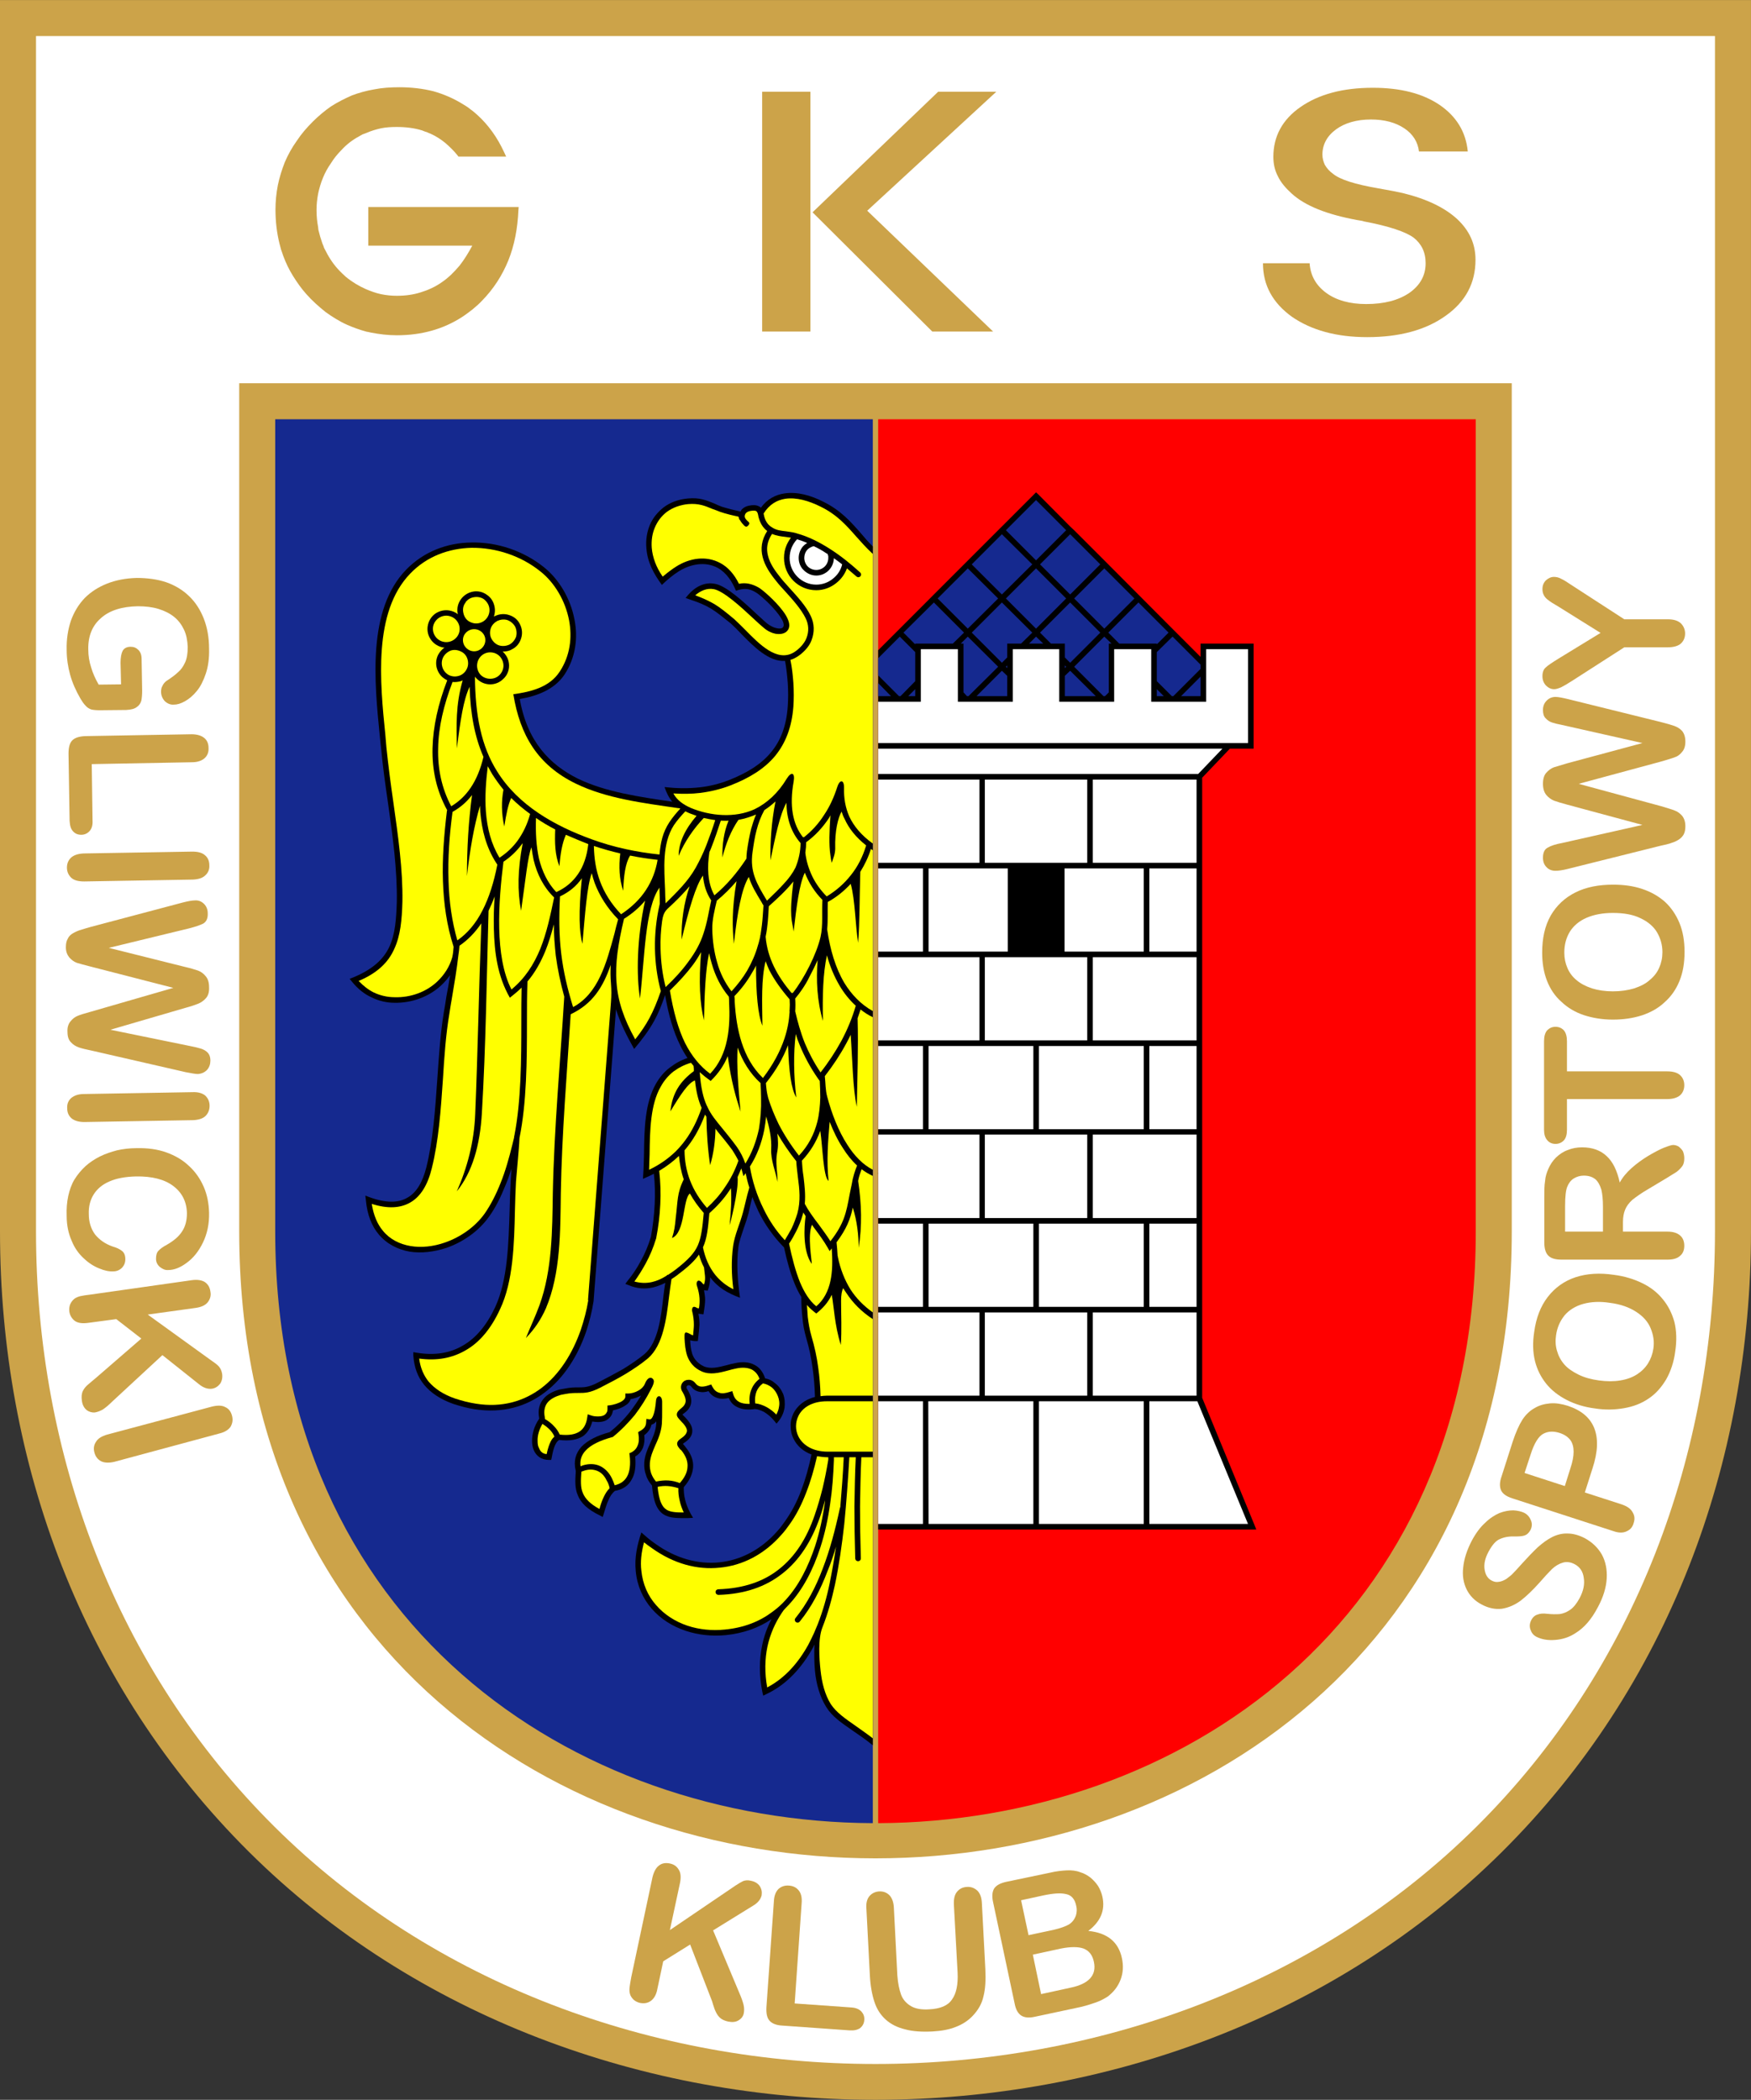 <?xml version="1.0" encoding="UTF-8"?>
<svg xmlns="http://www.w3.org/2000/svg" xmlns:xlink="http://www.w3.org/1999/xlink" width="259.89pt" height="311.63pt" viewBox="0 0 259.89 311.63" version="1.1">
<rect x="0" y="0" width="259.89" height="311.63" fill="#333333" stroke="none"/>
<defs>
<clipPath id="clip1">
  <path d="M 0 0 L 259.891 0 L 259.891 311.629 L 0 311.629 Z M 0 0 "/>
</clipPath>
</defs>
<g id="surface1">
<g clip-path="url(#clip1)" clip-rule="nonzero">
<path style=" stroke:none;fill-rule:nonzero;fill:rgb(79.688%,63.867%,28.638%);fill-opacity:1;" d="M 36.969 274.852 C 12.23 250.27 0 217.141 0 182.746 L 0 0.004 L 259.887 0.004 L 259.887 182.746 C 259.887 217.141 247.656 250.27 222.918 274.852 C 173.52 323.891 86.363 323.891 36.969 274.852 "/>
</g>
<path style=" stroke:none;fill-rule:nonzero;fill:rgb(100%,100%,100%);fill-opacity:1;" d="M 40.727 271.09 C 64.355 294.562 97.129 306.316 129.941 306.316 C 162.754 306.316 195.527 294.562 219.156 271.09 C 242.746 247.66 254.543 215.719 254.543 182.746 L 254.543 5.348 L 5.344 5.348 L 5.344 182.746 C 5.344 215.719 17.137 247.66 40.727 271.09 "/>
<path style=" stroke:none;fill-rule:nonzero;fill:rgb(79.688%,63.867%,28.638%);fill-opacity:1;" d="M 187.453 39.07 L 194.379 39.07 C 194.496 40.891 195.328 42.355 196.836 43.465 C 198.34 44.57 200.355 45.125 202.77 45.125 C 205.422 45.125 207.559 44.57 209.184 43.465 C 210.766 42.355 211.598 40.891 211.598 39.07 C 211.598 37.406 210.965 36.18 209.816 35.27 C 208.629 34.398 206.176 33.566 202.414 32.855 C 202.258 32.777 201.898 32.738 201.426 32.656 C 196.953 31.828 193.707 30.559 191.688 28.699 C 190.816 27.906 190.105 27.078 189.672 26.168 C 189.195 25.258 188.996 24.305 188.996 23.277 C 188.996 20.23 190.344 17.734 193.035 15.875 C 195.766 13.977 199.328 13.027 203.762 13.027 C 207.836 13.027 211.121 13.855 213.656 15.559 C 216.148 17.262 217.574 19.555 217.852 22.484 L 210.609 22.484 C 210.449 21.102 209.738 19.914 208.43 19.043 C 207.125 18.172 205.465 17.734 203.484 17.734 C 201.348 17.734 199.605 18.25 198.301 19.199 C 196.953 20.191 196.277 21.457 196.277 22.961 C 196.277 23.516 196.438 24.027 196.637 24.465 C 196.914 24.938 197.309 25.414 197.824 25.77 C 198.852 26.641 201.109 27.355 204.555 27.949 C 206.137 28.223 207.363 28.465 208.234 28.66 C 211.797 29.531 214.445 30.836 216.266 32.5 C 218.09 34.203 219 36.18 219 38.555 C 219 42 217.535 44.77 214.566 46.867 C 211.637 48.965 207.758 50.035 202.93 50.035 C 198.34 50.035 194.656 49.004 191.766 47.023 C 188.918 44.969 187.453 42.355 187.453 39.07 "/>
<path style=" stroke:none;fill-rule:nonzero;fill:rgb(79.688%,63.867%,28.638%);fill-opacity:1;" d="M 55.137 30.719 L 76.984 30.719 L 76.945 31.191 C 76.824 33.926 76.352 36.418 75.441 38.672 C 74.531 40.891 73.262 42.867 71.562 44.609 C 71.125 45.086 70.609 45.52 70.137 45.918 C 69.621 46.312 69.105 46.711 68.555 47.066 C 65.781 48.848 62.578 49.758 58.895 49.758 C 57.551 49.758 56.285 49.598 55.055 49.359 C 54.82 49.32 54.621 49.242 54.461 49.242 C 53.434 48.965 52.445 48.609 51.535 48.211 C 50.387 47.699 49.316 47.023 48.328 46.312 C 47.34 45.52 46.348 44.648 45.477 43.66 C 44.727 42.828 44.094 41.918 43.5 40.969 C 42.906 40.02 42.43 39.031 42.035 37.961 C 41.914 37.645 41.836 37.328 41.719 37.051 C 41.637 36.734 41.559 36.418 41.48 36.141 C 41.086 34.559 40.887 32.855 40.887 31.113 C 40.887 29.887 41.004 28.699 41.242 27.473 C 41.48 26.324 41.836 25.176 42.273 24.07 C 42.746 22.961 43.34 21.891 44.051 20.902 C 44.727 19.871 45.52 18.961 46.426 18.051 C 47.258 17.223 48.211 16.43 49.121 15.797 C 50.109 15.16 51.137 14.648 52.207 14.172 C 53.234 13.777 54.383 13.461 55.531 13.266 C 56.719 13.027 57.984 12.949 59.293 12.949 C 61.031 12.949 62.734 13.145 64.32 13.539 C 65.863 13.977 67.328 14.609 68.672 15.441 C 69.066 15.676 69.465 15.914 69.781 16.191 C 70.137 16.43 70.492 16.746 70.809 17.023 C 72.473 18.527 73.816 20.387 74.848 22.645 L 75.125 23.238 L 68.039 23.238 L 67.922 23.078 C 67.363 22.367 66.73 21.773 66.098 21.219 C 65.465 20.703 64.754 20.23 63.961 19.871 C 63.762 19.793 63.566 19.715 63.328 19.598 C 63.09 19.559 62.895 19.438 62.656 19.359 C 61.508 19.004 60.242 18.844 58.895 18.844 C 58.105 18.844 57.312 18.883 56.559 19.039 C 55.848 19.199 55.137 19.398 54.422 19.715 C 54.227 19.793 53.988 19.871 53.789 19.953 C 53.594 20.07 53.434 20.148 53.234 20.27 C 52.285 20.785 51.414 21.457 50.664 22.285 C 50.07 22.883 49.555 23.516 49.121 24.227 C 48.645 24.898 48.25 25.613 47.93 26.402 C 47.613 27.156 47.379 27.988 47.219 28.738 C 47.062 29.57 46.98 30.363 46.98 31.152 C 46.98 32.062 47.062 32.895 47.219 33.727 C 47.219 33.883 47.258 34.043 47.258 34.121 C 47.418 34.797 47.613 35.469 47.852 36.141 C 47.93 36.34 48.051 36.574 48.09 36.773 C 48.211 36.973 48.289 37.168 48.406 37.367 C 48.922 38.398 49.594 39.348 50.348 40.141 C 50.504 40.297 50.664 40.453 50.82 40.613 C 51.02 40.812 51.176 40.93 51.336 41.09 C 52.246 41.84 53.234 42.434 54.305 42.91 C 55.055 43.227 55.809 43.504 56.559 43.66 C 57.352 43.82 58.105 43.898 58.895 43.898 C 60.164 43.898 61.348 43.738 62.457 43.383 C 63.605 43.027 64.637 42.551 65.586 41.879 C 66.574 41.207 67.406 40.375 68.238 39.387 C 68.91 38.516 69.504 37.566 70.098 36.457 L 54.66 36.457 L 54.66 30.719 "/>
<path style=" stroke:none;fill-rule:nonzero;fill:rgb(79.688%,63.867%,28.638%);fill-opacity:1;" d="M 120.602 31.508 L 139.242 13.617 L 147.871 13.617 L 128.715 31.273 L 147.398 49.203 L 138.371 49.203 Z M 120.285 49.203 L 113.121 49.203 L 113.121 13.621 L 120.285 13.621 Z M 120.285 49.203 "/>
<path style=" stroke:none;fill-rule:nonzero;fill:rgb(79.688%,63.867%,28.638%);fill-opacity:1;" d="M 35.504 56.879 L 35.504 182.746 C 35.504 306.832 224.383 306.793 224.383 182.746 L 224.383 56.879 "/>
<path style=" stroke:none;fill-rule:nonzero;fill:rgb(100%,0%,0%);fill-opacity:1;" d="M 130.34 270.574 C 174.746 270.379 219.039 241.09 219.039 182.746 L 219.039 62.223 L 130.34 62.223 "/>
<path style=" stroke:none;fill-rule:nonzero;fill:rgb(8.228%,16.089%,56.055%);fill-opacity:1;" d="M 40.848 62.223 L 40.848 182.746 C 40.848 241.129 85.137 270.379 129.547 270.574 L 129.547 62.223 "/>
<path style=" stroke:none;fill-rule:nonzero;fill:rgb(79.688%,63.867%,28.638%);fill-opacity:1;" d="M 100.93 279.441 L 99.426 286.445 L 109.164 279.836 C 109.637 279.52 109.992 279.324 110.312 279.164 C 110.629 279.047 111.023 279.008 111.461 279.125 C 112.055 279.242 112.488 279.52 112.766 279.918 C 113.043 280.352 113.121 280.789 113.043 281.301 C 112.883 281.895 112.488 282.41 111.734 282.848 L 105.84 286.488 L 109.758 295.828 C 110.035 296.461 110.23 297.016 110.352 297.488 C 110.469 297.965 110.469 298.402 110.391 298.797 C 110.312 299.23 110.035 299.586 109.637 299.824 C 109.203 300.102 108.688 300.141 108.094 300.023 C 107.539 299.906 107.105 299.707 106.789 299.391 C 106.473 299.074 106.273 298.676 106.074 298.203 C 105.918 297.766 105.801 297.371 105.68 296.977 L 102.434 288.586 L 98.438 291.078 L 97.566 295.195 C 97.406 296.066 97.051 296.621 96.617 296.938 C 96.141 297.293 95.586 297.371 94.992 297.254 C 94.637 297.172 94.32 297.016 94.043 296.777 C 93.766 296.5 93.57 296.223 93.488 295.867 C 93.41 295.59 93.41 295.273 93.449 294.918 C 93.488 294.602 93.57 294.086 93.688 293.453 L 96.852 278.57 C 97.051 277.781 97.367 277.188 97.805 276.867 C 98.238 276.512 98.793 276.434 99.387 276.551 C 100.02 276.672 100.453 276.988 100.73 277.461 C 101.051 277.938 101.09 278.609 100.93 279.441 "/>
<path style=" stroke:none;fill-rule:nonzero;fill:rgb(79.688%,63.867%,28.638%);fill-opacity:1;" d="M 118.98 282.488 L 117.949 297.332 L 126.34 297.926 C 127.016 297.965 127.488 298.164 127.844 298.52 C 128.16 298.875 128.32 299.27 128.281 299.785 C 128.242 300.301 128.043 300.656 127.688 300.973 C 127.289 301.25 126.777 301.371 126.105 301.328 L 116.129 300.617 C 115.219 300.578 114.586 300.301 114.23 299.906 C 113.832 299.469 113.715 298.797 113.754 297.926 L 114.863 282.172 C 114.902 281.344 115.141 280.75 115.535 280.352 C 115.973 279.957 116.484 279.797 117.078 279.836 C 117.715 279.879 118.188 280.113 118.543 280.551 C 118.898 280.984 119.059 281.617 118.98 282.488 "/>
<path style=" stroke:none;fill-rule:nonzero;fill:rgb(79.688%,63.867%,28.638%);fill-opacity:1;" d="M 129.109 293.176 L 128.598 283.32 C 128.52 282.488 128.676 281.855 129.031 281.422 C 129.387 280.984 129.902 280.75 130.457 280.707 C 131.09 280.668 131.605 280.867 132.004 281.262 C 132.395 281.66 132.633 282.293 132.672 283.125 L 133.188 293.176 C 133.27 294.324 133.465 295.273 133.742 296.027 C 134.02 296.777 134.535 297.332 135.207 297.727 C 135.879 298.125 136.789 298.281 137.938 298.203 C 139.562 298.125 140.711 297.648 141.301 296.738 C 141.938 295.867 142.215 294.523 142.133 292.781 L 141.578 282.648 C 141.539 281.816 141.699 281.145 142.055 280.75 C 142.41 280.312 142.887 280.074 143.52 280.035 C 144.113 279.996 144.629 280.195 145.062 280.59 C 145.461 280.984 145.695 281.578 145.734 282.449 L 146.25 292.266 C 146.328 293.848 146.25 295.195 145.973 296.262 C 145.734 297.371 145.184 298.324 144.352 299.191 C 143.676 299.906 142.809 300.457 141.855 300.816 C 140.867 301.211 139.758 301.41 138.414 301.488 C 136.867 301.566 135.484 301.488 134.336 301.172 C 133.188 300.895 132.238 300.418 131.484 299.746 C 130.734 299.074 130.141 298.203 129.785 297.094 C 129.43 296.027 129.191 294.719 129.109 293.176 "/>
<path style=" stroke:none;fill-rule:nonzero;fill:rgb(79.688%,63.867%,28.638%);fill-opacity:1;" d="M 151.555 282.016 L 152.66 287.199 L 156.383 286.406 C 157.371 286.172 158.164 285.895 158.637 285.617 C 159.152 285.301 159.508 284.824 159.707 284.23 C 159.824 283.797 159.863 283.359 159.746 282.887 C 159.547 281.855 159.035 281.262 158.242 281.105 C 157.449 280.906 156.344 280.984 154.84 281.301 Z M 157.488 289.18 L 153.297 290.09 L 154.523 295.945 L 158.875 294.996 C 161.605 294.441 162.793 293.137 162.359 291.156 C 162.16 290.168 161.645 289.496 160.816 289.18 C 160.023 288.902 158.914 288.902 157.488 289.18 M 159.707 298.004 L 153.57 299.312 C 152.699 299.508 152.027 299.43 151.555 299.113 C 151.078 298.797 150.762 298.203 150.602 297.371 L 147.398 282.293 C 147.199 281.422 147.277 280.75 147.555 280.273 C 147.871 279.797 148.465 279.48 149.336 279.285 L 155.789 277.938 C 156.777 277.699 157.609 277.621 158.32 277.582 C 159.035 277.543 159.746 277.621 160.34 277.859 C 160.895 278.016 161.367 278.293 161.844 278.648 C 162.281 279.008 162.676 279.441 162.992 279.918 C 163.27 280.391 163.508 280.945 163.625 281.5 C 164.062 283.52 163.348 285.18 161.527 286.566 C 164.34 286.844 166 288.188 166.516 290.602 C 166.754 291.711 166.711 292.781 166.316 293.809 C 165.922 294.84 165.289 295.629 164.418 296.305 C 163.863 296.66 163.191 297.016 162.438 297.254 C 161.645 297.531 160.734 297.809 159.707 298.004 "/>
<path style=" stroke:none;fill-rule:nonzero;fill:rgb(79.688%,63.867%,28.638%);fill-opacity:1;" d="M 18.723 105.367 L 14.805 105.406 C 14.289 105.406 13.852 105.367 13.535 105.289 C 13.219 105.172 12.945 105.012 12.707 104.734 C 12.43 104.457 12.191 104.102 11.953 103.703 C 11.242 102.477 10.727 101.289 10.41 100.141 C 10.094 98.996 9.895 97.766 9.895 96.422 C 9.855 94.84 10.094 93.414 10.527 92.105 C 11.004 90.801 11.676 89.691 12.586 88.742 C 13.496 87.832 14.605 87.121 15.91 86.605 C 17.219 86.094 18.68 85.812 20.305 85.773 C 21.887 85.773 23.352 85.973 24.656 86.406 C 26.004 86.883 27.113 87.555 28.062 88.469 C 29.012 89.379 29.723 90.484 30.238 91.789 C 30.754 93.098 31.031 94.602 31.031 96.262 C 31.07 97.648 30.91 98.875 30.555 99.945 C 30.199 101.012 29.766 101.887 29.211 102.555 C 28.656 103.23 28.102 103.703 27.469 104.062 C 26.836 104.418 26.32 104.574 25.805 104.574 C 25.293 104.613 24.855 104.418 24.461 104.062 C 24.105 103.664 23.906 103.191 23.906 102.676 C 23.906 102.359 23.945 102.082 24.105 101.805 C 24.223 101.527 24.422 101.289 24.656 101.094 C 25.449 100.578 26.043 100.141 26.441 99.746 C 26.875 99.391 27.191 98.914 27.469 98.32 C 27.746 97.727 27.863 96.938 27.863 96.027 C 27.824 95.074 27.668 94.207 27.309 93.453 C 26.953 92.699 26.48 92.066 25.848 91.555 C 25.211 91.039 24.422 90.645 23.512 90.367 C 22.602 90.09 21.57 89.973 20.465 89.973 C 18.09 90.012 16.227 90.602 14.961 91.754 C 13.695 92.859 13.062 94.402 13.102 96.383 C 13.102 97.332 13.258 98.242 13.535 99.074 C 13.773 99.906 14.168 100.777 14.645 101.605 L 17.969 101.566 L 17.891 98.359 C 17.891 97.57 18.008 96.977 18.207 96.582 C 18.445 96.184 18.84 95.988 19.395 95.988 C 19.867 95.988 20.227 96.145 20.543 96.461 C 20.859 96.777 21.016 97.215 21.016 97.809 L 21.098 102.516 C 21.098 103.07 21.055 103.586 20.977 103.98 C 20.859 104.379 20.66 104.695 20.305 104.93 C 19.949 105.211 19.434 105.328 18.723 105.367 "/>
<path style=" stroke:none;fill-rule:nonzero;fill:rgb(79.688%,63.867%,28.638%);fill-opacity:1;" d="M 28.496 113.125 L 13.617 113.402 L 13.734 121.793 C 13.773 122.465 13.617 122.98 13.297 123.336 C 12.98 123.691 12.547 123.891 12.07 123.891 C 11.559 123.891 11.16 123.73 10.844 123.375 C 10.527 123.059 10.371 122.543 10.332 121.832 L 10.172 111.859 C 10.172 110.949 10.332 110.273 10.727 109.879 C 11.121 109.484 11.758 109.285 12.664 109.246 L 28.418 108.969 C 29.25 108.969 29.883 109.168 30.32 109.523 C 30.754 109.879 30.953 110.395 30.953 110.988 C 30.992 111.621 30.793 112.137 30.359 112.531 C 29.961 112.887 29.328 113.125 28.496 113.125 "/>
<path style=" stroke:none;fill-rule:nonzero;fill:rgb(79.688%,63.867%,28.638%);fill-opacity:1;" d="M 12.43 126.66 L 28.539 126.387 C 29.367 126.387 30.004 126.543 30.438 126.938 C 30.871 127.297 31.07 127.809 31.07 128.402 C 31.109 128.996 30.914 129.512 30.477 129.906 C 30.082 130.305 29.449 130.5 28.617 130.539 L 12.508 130.816 C 11.637 130.816 11.004 130.66 10.57 130.266 C 10.172 129.867 9.934 129.391 9.934 128.762 C 9.934 128.164 10.133 127.691 10.527 127.297 C 10.965 126.898 11.598 126.699 12.43 126.66 "/>
<path style=" stroke:none;fill-rule:nonzero;fill:rgb(79.688%,63.867%,28.638%);fill-opacity:1;" d="M 13.535 150.133 L 25.727 146.609 L 13.418 143.441 C 12.469 143.203 11.793 143.008 11.398 142.891 C 10.965 142.73 10.609 142.453 10.289 142.098 C 9.973 141.699 9.777 141.227 9.777 140.594 C 9.777 140.078 9.855 139.645 10.055 139.324 C 10.211 138.969 10.488 138.695 10.844 138.496 C 11.203 138.297 11.598 138.102 12.07 137.98 C 12.547 137.824 12.98 137.703 13.379 137.586 L 27.113 133.945 C 27.902 133.746 28.496 133.629 28.934 133.629 C 29.449 133.586 29.922 133.785 30.277 134.141 C 30.637 134.496 30.832 134.973 30.832 135.527 C 30.871 136.277 30.637 136.793 30.16 137.07 C 29.684 137.309 28.973 137.547 28.062 137.781 L 16.148 140.672 L 27.391 143.484 C 28.262 143.684 28.895 143.879 29.367 144.035 C 29.805 144.195 30.199 144.473 30.516 144.867 C 30.871 145.266 31.031 145.816 31.031 146.492 C 31.07 147.203 30.91 147.758 30.555 148.152 C 30.238 148.508 29.844 148.785 29.449 148.945 C 29.051 149.102 28.418 149.34 27.508 149.578 L 16.387 152.824 L 28.379 155.277 C 28.973 155.398 29.488 155.516 29.844 155.633 C 30.199 155.754 30.516 155.91 30.793 156.188 C 31.07 156.465 31.227 156.859 31.227 157.414 C 31.227 157.93 31.07 158.402 30.715 158.801 C 30.359 159.156 29.922 159.355 29.367 159.395 C 29.012 159.395 28.379 159.277 27.547 159.117 L 13.734 155.949 C 12.785 155.754 12.113 155.594 11.676 155.438 C 11.242 155.277 10.844 155.039 10.527 154.684 C 10.172 154.328 10.016 153.812 10.016 153.141 C 9.973 152.508 10.133 151.992 10.449 151.598 C 10.766 151.199 11.121 150.926 11.52 150.766 C 11.875 150.605 12.547 150.41 13.535 150.133 "/>
<path style=" stroke:none;fill-rule:nonzero;fill:rgb(79.688%,63.867%,28.638%);fill-opacity:1;" d="M 12.469 162.363 L 28.578 162.086 C 29.406 162.047 30.043 162.242 30.477 162.602 C 30.871 162.996 31.109 163.473 31.109 164.105 C 31.109 164.699 30.91 165.215 30.516 165.609 C 30.121 166.004 29.488 166.203 28.656 166.242 L 12.508 166.52 C 11.676 166.52 11.043 166.32 10.609 165.965 C 10.172 165.57 9.973 165.094 9.973 164.461 C 9.934 163.867 10.133 163.352 10.566 162.957 C 11.004 162.602 11.598 162.363 12.469 162.363 "/>
<path style=" stroke:none;fill-rule:nonzero;fill:rgb(79.688%,63.867%,28.638%);fill-opacity:1;" d="M 16.82 188.684 C 16.188 188.723 15.477 188.566 14.723 188.246 C 13.934 187.934 13.18 187.457 12.469 186.785 C 11.715 186.109 11.082 185.242 10.648 184.172 C 10.172 183.102 9.895 181.875 9.895 180.449 C 9.855 179.383 9.934 178.395 10.133 177.484 C 10.332 176.613 10.605 175.781 11.043 175.066 C 11.477 174.355 12.031 173.684 12.707 173.051 C 13.34 172.496 14.051 172.02 14.844 171.625 C 15.633 171.23 16.504 170.953 17.375 170.715 C 18.285 170.516 19.234 170.398 20.266 170.398 C 21.887 170.359 23.391 170.555 24.699 171.031 C 26.004 171.504 27.113 172.141 28.062 173.051 C 29.012 173.922 29.723 174.949 30.238 176.137 C 30.754 177.324 30.992 178.59 31.031 179.977 C 31.07 181.637 30.754 183.102 30.121 184.41 C 29.488 185.715 28.695 186.703 27.707 187.418 C 26.758 188.129 25.844 188.484 24.977 188.484 C 24.5 188.527 24.105 188.328 23.707 188.012 C 23.352 187.695 23.156 187.297 23.156 186.824 C 23.156 186.27 23.273 185.871 23.512 185.637 C 23.75 185.359 24.184 185.043 24.777 184.727 C 25.805 184.133 26.559 183.496 27.031 182.746 C 27.508 182.035 27.746 181.121 27.746 180.055 C 27.707 178.355 27.031 177.008 25.727 176.02 C 24.422 175.027 22.559 174.555 20.184 174.594 C 18.602 174.633 17.297 174.871 16.227 175.344 C 15.199 175.781 14.406 176.453 13.891 177.285 C 13.379 178.117 13.141 179.066 13.18 180.176 C 13.18 181.359 13.496 182.352 14.09 183.184 C 14.723 183.973 15.594 184.605 16.742 185.004 C 17.297 185.16 17.73 185.359 18.09 185.637 C 18.406 185.871 18.602 186.27 18.602 186.863 C 18.602 187.379 18.445 187.773 18.129 188.129 C 17.773 188.484 17.336 188.684 16.82 188.684 "/>
<path style=" stroke:none;fill-rule:nonzero;fill:rgb(79.688%,63.867%,28.638%);fill-opacity:1;" d="M 29.051 194.105 L 21.926 195.094 L 31.469 201.984 C 31.941 202.301 32.297 202.578 32.496 202.812 C 32.734 203.09 32.891 203.449 32.969 203.883 C 33.051 204.477 32.93 204.992 32.652 205.387 C 32.336 205.781 31.941 206.02 31.469 206.098 C 30.871 206.18 30.199 205.98 29.527 205.426 L 24.105 201.113 L 16.664 208 C 16.148 208.512 15.715 208.871 15.316 209.148 C 14.922 209.383 14.527 209.543 14.09 209.621 C 13.656 209.66 13.219 209.543 12.863 209.266 C 12.469 208.949 12.23 208.473 12.152 207.879 C 12.07 207.285 12.113 206.812 12.309 206.414 C 12.508 206.02 12.785 205.703 13.18 205.387 C 13.535 205.07 13.895 204.793 14.168 204.555 L 20.977 198.656 L 17.258 195.77 L 13.102 196.324 C 12.23 196.441 11.598 196.363 11.121 196.047 C 10.648 195.688 10.371 195.215 10.289 194.621 C 10.25 194.266 10.289 193.906 10.41 193.59 C 10.566 193.234 10.766 192.961 11.082 192.719 C 11.32 192.562 11.598 192.445 11.914 192.363 C 12.27 192.285 12.746 192.207 13.418 192.129 L 28.457 189.992 C 29.289 189.871 29.965 189.992 30.398 190.266 C 30.871 190.586 31.148 191.059 31.23 191.691 C 31.348 192.285 31.191 192.801 30.832 193.273 C 30.477 193.711 29.883 193.988 29.051 194.105 "/>
<path style=" stroke:none;fill-rule:nonzero;fill:rgb(79.688%,63.867%,28.638%);fill-opacity:1;" d="M 15.91 212.906 L 31.465 208.75 C 32.297 208.555 32.93 208.555 33.445 208.832 C 33.961 209.066 34.277 209.504 34.434 210.098 C 34.594 210.691 34.516 211.207 34.238 211.719 C 33.922 212.195 33.367 212.551 32.535 212.75 L 16.98 216.945 C 16.148 217.141 15.516 217.102 15 216.863 C 14.484 216.586 14.168 216.152 14.012 215.559 C 13.852 214.965 13.934 214.449 14.25 213.977 C 14.527 213.5 15.082 213.145 15.91 212.906 "/>
<path style=" stroke:none;fill-rule:nonzero;fill:rgb(79.688%,63.867%,28.638%);fill-opacity:1;" d="M 235.266 228.305 C 236.336 228.898 237.164 229.688 237.758 230.719 C 238.312 231.746 238.551 232.934 238.473 234.281 C 238.391 235.625 237.957 237.051 237.164 238.516 C 236.215 240.336 235.109 241.602 233.801 242.395 C 232.891 242.988 231.902 243.305 230.793 243.383 C 229.723 243.465 228.812 243.305 228.023 242.906 C 227.586 242.672 227.309 242.316 227.152 241.84 C 226.992 241.363 227.031 240.891 227.309 240.375 C 227.508 240.02 227.785 239.742 228.18 239.625 C 228.578 239.465 229.051 239.426 229.645 239.504 C 230.359 239.582 230.953 239.582 231.504 239.543 C 232.02 239.465 232.535 239.27 233.051 238.91 C 233.562 238.555 234 238 234.434 237.211 C 235.027 236.102 235.227 235.113 235.066 234.16 C 234.949 233.211 234.473 232.539 233.723 232.145 C 233.129 231.828 232.535 231.746 231.98 231.906 C 231.426 232.062 230.871 232.379 230.359 232.855 C 229.883 233.332 229.25 234.004 228.496 234.875 C 227.508 235.984 226.559 236.895 225.688 237.566 C 224.816 238.199 223.906 238.594 222.918 238.754 C 221.969 238.871 220.938 238.676 219.91 238.121 C 218.918 237.605 218.168 236.855 217.691 235.902 C 217.219 234.953 217.02 233.844 217.176 232.617 C 217.297 231.352 217.73 230.047 218.445 228.66 C 219.039 227.551 219.711 226.641 220.422 226.008 C 221.098 225.336 221.848 224.859 222.562 224.543 C 223.312 224.266 223.984 224.148 224.617 224.148 C 225.254 224.188 225.805 224.305 226.281 224.543 C 226.715 224.781 227.031 225.137 227.23 225.652 C 227.43 226.125 227.391 226.602 227.152 227.078 C 226.914 227.512 226.637 227.75 226.32 227.867 C 226.004 227.988 225.527 228.027 224.895 228.027 C 224.066 227.988 223.312 228.105 222.68 228.383 C 222.047 228.621 221.492 229.254 220.938 230.281 C 220.422 231.234 220.227 232.105 220.344 232.895 C 220.465 233.688 220.781 234.242 221.371 234.559 C 221.73 234.754 222.086 234.836 222.48 234.754 C 222.84 234.715 223.195 234.559 223.59 234.32 C 223.945 234.043 224.301 233.805 224.578 233.488 C 224.855 233.211 225.332 232.699 225.965 231.984 C 226.754 231.113 227.508 230.324 228.219 229.648 C 228.973 228.977 229.684 228.461 230.398 228.105 C 231.109 227.75 231.902 227.551 232.691 227.59 C 233.484 227.59 234.355 227.828 235.266 228.305 "/>
<path style=" stroke:none;fill-rule:nonzero;fill:rgb(79.688%,63.867%,28.638%);fill-opacity:1;" d="M 227.152 215.953 L 226.281 218.605 L 232.258 220.547 L 233.09 217.895 C 233.406 216.945 233.562 216.152 233.562 215.441 C 233.562 214.766 233.406 214.172 233.09 213.738 C 232.734 213.262 232.219 212.906 231.508 212.668 C 230.637 212.391 229.844 212.391 229.133 212.75 C 228.379 213.105 227.707 214.172 227.152 215.953 M 236.375 217.895 L 235.227 221.496 L 240.727 223.277 C 241.52 223.555 242.035 223.91 242.312 224.426 C 242.629 224.938 242.668 225.453 242.469 226.047 C 242.312 226.641 241.953 227.039 241.402 227.273 C 240.887 227.512 240.254 227.512 239.465 227.234 L 224.461 222.367 C 223.59 222.09 223.035 221.695 222.797 221.18 C 222.562 220.664 222.562 219.953 222.879 219.082 L 224.5 214.016 C 224.977 212.551 225.488 211.441 225.965 210.691 C 226.438 209.977 227.031 209.387 227.746 208.988 C 228.461 208.555 229.211 208.355 230.043 208.277 C 230.91 208.195 231.781 208.355 232.691 208.633 C 234.715 209.305 235.977 210.375 236.613 211.918 C 237.246 213.5 237.164 215.48 236.375 217.895 "/>
<path style=" stroke:none;fill-rule:nonzero;fill:rgb(79.688%,63.867%,28.638%);fill-opacity:1;" d="M 238.945 193.355 C 237.441 193.117 236.137 193.195 234.988 193.512 C 233.844 193.828 232.891 194.422 232.219 195.215 C 231.547 196.047 231.109 197.035 230.953 198.184 C 230.836 198.977 230.871 199.766 231.109 200.52 C 231.309 201.23 231.664 201.902 232.18 202.496 C 232.691 203.09 233.406 203.566 234.277 204 C 235.148 204.438 236.176 204.715 237.324 204.871 C 238.473 205.031 239.539 205.031 240.488 204.871 C 241.48 204.715 242.312 204.398 242.984 203.961 C 243.656 203.527 244.211 202.973 244.605 202.34 C 245.004 201.707 245.281 200.953 245.398 200.164 C 245.559 199.094 245.398 198.105 245.004 197.152 C 244.605 196.164 243.895 195.371 242.863 194.699 C 241.84 194.027 240.531 193.551 238.945 193.355 M 227.707 197.707 C 227.984 195.609 228.656 193.867 229.723 192.484 C 230.793 191.098 232.18 190.109 233.844 189.555 C 235.543 189 237.441 188.883 239.539 189.199 C 241.125 189.398 242.512 189.832 243.734 190.426 C 244.965 191.02 245.992 191.812 246.785 192.801 C 247.613 193.789 248.172 194.938 248.523 196.203 C 248.844 197.512 248.883 198.977 248.645 200.559 C 248.445 202.141 247.969 203.527 247.301 204.715 C 246.586 205.902 245.758 206.852 244.688 207.562 C 243.656 208.277 242.43 208.75 241.047 208.988 C 239.699 209.227 238.234 209.266 236.73 209.027 C 235.188 208.832 233.762 208.395 232.535 207.762 C 231.309 207.129 230.277 206.336 229.488 205.348 C 228.695 204.355 228.141 203.25 227.824 201.984 C 227.508 200.676 227.469 199.25 227.707 197.707 "/>
<path style=" stroke:none;fill-rule:nonzero;fill:rgb(79.688%,63.867%,28.638%);fill-opacity:1;" d="M 232.297 178.988 L 232.297 182.785 L 237.918 182.785 L 237.918 179.105 C 237.918 178.074 237.84 177.246 237.684 176.574 C 237.48 175.898 237.203 175.387 236.812 175.027 C 236.375 174.672 235.82 174.473 235.066 174.473 C 234.516 174.473 234 174.633 233.562 174.91 C 233.129 175.188 232.812 175.621 232.613 176.137 C 232.414 176.613 232.297 177.562 232.297 178.988 M 240.887 181.359 L 240.887 182.785 L 247.496 182.785 C 248.328 182.785 248.961 182.984 249.395 183.383 C 249.793 183.734 249.988 184.25 249.988 184.883 C 249.988 185.516 249.793 186.031 249.355 186.387 C 248.922 186.785 248.289 186.941 247.496 186.941 L 231.742 186.941 C 230.836 186.941 230.199 186.746 229.805 186.348 C 229.406 185.953 229.211 185.281 229.211 184.41 L 229.211 177.68 C 229.211 176.73 229.211 175.938 229.328 175.266 C 229.367 174.633 229.566 174.039 229.805 173.484 C 230.082 172.852 230.438 172.297 230.953 171.781 C 231.465 171.309 232.02 170.91 232.691 170.676 C 233.367 170.398 234.078 170.277 234.828 170.277 C 236.336 170.277 237.562 170.715 238.473 171.586 C 239.383 172.418 240.02 173.723 240.41 175.504 C 240.809 174.754 241.402 174.039 242.152 173.367 C 242.906 172.691 243.734 172.098 244.566 171.586 C 245.438 171.07 246.23 170.637 246.902 170.359 C 247.613 170.082 248.09 169.926 248.328 169.926 C 248.605 169.926 248.883 170.004 249.156 170.16 C 249.395 170.359 249.633 170.594 249.793 170.871 C 249.91 171.188 249.988 171.508 249.988 171.902 C 249.988 172.379 249.91 172.773 249.672 173.09 C 249.438 173.406 249.156 173.684 248.844 173.922 C 248.523 174.117 248.012 174.434 247.379 174.832 L 244.605 176.492 C 243.578 177.086 242.824 177.641 242.27 178.074 C 241.758 178.551 241.402 179.027 241.203 179.539 C 241.004 180.016 240.887 180.609 240.887 181.359 "/>
<path style=" stroke:none;fill-rule:nonzero;fill:rgb(79.688%,63.867%,28.638%);fill-opacity:1;" d="M 232.574 154.527 L 232.574 159 L 247.457 159 C 248.328 159 248.961 159.195 249.355 159.551 C 249.793 159.949 249.988 160.465 249.988 161.055 C 249.988 161.648 249.793 162.164 249.355 162.562 C 248.922 162.918 248.289 163.113 247.457 163.113 L 232.574 163.113 L 232.574 167.668 C 232.574 168.379 232.418 168.895 232.141 169.211 C 231.824 169.566 231.387 169.766 230.871 169.766 C 230.359 169.766 229.926 169.566 229.645 169.211 C 229.328 168.855 229.172 168.34 229.172 167.668 L 229.172 154.527 C 229.172 153.812 229.328 153.258 229.645 152.902 C 229.965 152.586 230.359 152.387 230.871 152.387 C 231.387 152.387 231.824 152.586 232.141 152.941 C 232.418 153.297 232.574 153.812 232.574 154.527 "/>
<path style=" stroke:none;fill-rule:nonzero;fill:rgb(79.688%,63.867%,28.638%);fill-opacity:1;" d="M 239.383 135.488 C 237.918 135.488 236.609 135.727 235.504 136.199 C 234.395 136.676 233.562 137.387 233.012 138.258 C 232.457 139.168 232.18 140.199 232.18 141.387 C 232.18 142.219 232.34 142.969 232.652 143.68 C 232.934 144.355 233.406 144.988 234 145.465 C 234.594 145.977 235.348 146.371 236.297 146.688 C 237.203 146.969 238.234 147.125 239.383 147.125 C 240.57 147.125 241.602 146.969 242.547 146.688 C 243.5 146.371 244.289 145.977 244.883 145.422 C 245.52 144.906 245.992 144.273 246.27 143.602 C 246.586 142.891 246.742 142.137 246.742 141.305 C 246.742 140.238 246.469 139.289 245.953 138.379 C 245.438 137.508 244.605 136.793 243.5 136.277 C 242.391 135.727 241.004 135.488 239.383 135.488 M 228.895 141.387 C 228.895 139.246 229.289 137.426 230.16 135.883 C 231.031 134.379 232.258 133.23 233.84 132.441 C 235.426 131.648 237.285 131.293 239.422 131.293 C 241.004 131.293 242.434 131.488 243.734 131.926 C 245.043 132.359 246.148 132.992 247.102 133.824 C 248.051 134.695 248.766 135.766 249.277 136.992 C 249.793 138.258 250.027 139.684 250.027 141.266 C 250.027 142.891 249.793 144.312 249.277 145.582 C 248.766 146.848 248.012 147.914 247.062 148.746 C 246.148 149.617 245.004 150.254 243.695 150.688 C 242.352 151.121 240.926 151.32 239.383 151.32 C 237.84 151.32 236.375 151.082 235.066 150.648 C 233.762 150.211 232.652 149.539 231.742 148.668 C 230.793 147.836 230.082 146.77 229.605 145.543 C 229.129 144.312 228.895 142.93 228.895 141.387 "/>
<path style=" stroke:none;fill-rule:nonzero;fill:rgb(79.688%,63.867%,28.638%);fill-opacity:1;" d="M 246.586 113.008 L 234.316 116.328 L 246.586 119.656 C 247.496 119.934 248.172 120.129 248.562 120.289 C 249.004 120.445 249.355 120.727 249.672 121.078 C 249.988 121.477 250.148 121.992 250.148 122.625 C 250.148 123.141 250.07 123.535 249.871 123.891 C 249.672 124.207 249.395 124.484 249.039 124.684 C 248.727 124.879 248.289 125.039 247.812 125.195 C 247.34 125.316 246.902 125.434 246.469 125.516 L 232.691 128.957 C 231.902 129.156 231.309 129.234 230.871 129.234 C 230.359 129.234 229.883 129.074 229.527 128.68 C 229.172 128.324 229.012 127.848 229.012 127.293 C 229.012 126.543 229.25 126.027 229.727 125.789 C 230.199 125.516 230.91 125.277 231.824 125.117 L 243.777 122.426 L 232.613 119.418 C 231.742 119.18 231.07 118.984 230.637 118.824 C 230.199 118.625 229.805 118.352 229.488 117.953 C 229.172 117.559 229.012 117.004 229.012 116.328 C 229.012 115.617 229.172 115.062 229.488 114.707 C 229.844 114.312 230.199 114.035 230.637 113.875 C 231.031 113.758 231.664 113.559 232.613 113.281 L 243.777 110.277 L 231.824 107.586 C 231.188 107.465 230.715 107.348 230.359 107.227 C 230.004 107.109 229.688 106.91 229.406 106.594 C 229.129 106.316 229.012 105.922 229.012 105.367 C 229.012 104.852 229.172 104.379 229.527 104.02 C 229.883 103.625 230.359 103.43 230.871 103.43 C 231.27 103.43 231.863 103.547 232.691 103.742 L 246.469 107.148 C 247.418 107.387 248.09 107.586 248.523 107.742 C 248.961 107.902 249.355 108.137 249.672 108.492 C 249.988 108.891 250.148 109.402 250.148 110.074 C 250.148 110.711 249.988 111.227 249.672 111.578 C 249.355 111.977 249.004 112.254 248.605 112.371 C 248.211 112.531 247.535 112.73 246.586 113.008 "/>
<path style=" stroke:none;fill-rule:nonzero;fill:rgb(79.688%,63.867%,28.638%);fill-opacity:1;" d="M 247.574 96.066 L 241.086 96.066 L 233.328 101.051 C 232.652 101.488 232.098 101.805 231.703 102.004 C 231.309 102.16 230.992 102.281 230.676 102.281 C 230.199 102.281 229.805 102.082 229.449 101.727 C 229.094 101.328 228.934 100.895 228.934 100.34 C 228.934 99.785 229.094 99.352 229.406 99.074 C 229.723 98.758 230.398 98.32 231.348 97.727 L 237.562 93.93 L 231.348 90.051 C 230.953 89.812 230.637 89.613 230.359 89.457 C 230.121 89.297 229.883 89.141 229.645 88.941 C 229.406 88.742 229.25 88.547 229.133 88.309 C 229.012 88.07 228.934 87.793 228.934 87.438 C 228.934 86.922 229.094 86.488 229.449 86.129 C 229.805 85.812 230.199 85.617 230.637 85.617 C 230.992 85.617 231.348 85.695 231.703 85.895 C 232.059 86.051 232.574 86.367 233.211 86.805 L 241.086 91.91 L 247.574 91.91 C 248.406 91.91 249.039 92.105 249.477 92.504 C 249.871 92.898 250.109 93.414 250.109 94.008 C 250.109 94.602 249.91 95.117 249.477 95.512 C 249.078 95.867 248.406 96.066 247.574 96.066 "/>
<path style=" stroke:none;fill-rule:nonzero;fill:rgb(0%,0%,0%);fill-opacity:1;" d="M 130.34 195.332 C 130.379 195.41 130.379 195.492 130.34 195.648 Z M 130.34 174.039 C 130.379 174.078 130.379 174.156 130.34 174.277 Z M 91.43 149.777 L 88.105 193.035 L 88.105 193.074 C 87.867 194.66 87.473 196.164 86.996 197.629 C 85.73 201.309 83.672 204.516 80.902 206.613 C 78.133 208.75 74.609 209.781 70.453 209.145 C 69.422 208.988 68.395 208.711 67.285 208.355 C 65.387 207.684 63.961 206.73 62.973 205.543 C 61.984 204.355 61.469 202.895 61.348 201.191 L 61.348 200.676 L 61.863 200.758 C 64.477 201.191 66.773 200.836 68.711 199.688 C 70.652 198.578 72.234 196.68 73.5 193.988 C 75.359 189.949 75.48 184.566 75.641 179.617 C 75.676 178.117 75.719 176.652 75.797 175.305 C 75.836 174.672 75.875 174.078 75.914 173.445 C 75.641 174.316 75.359 175.109 75.043 175.859 C 74.332 177.641 73.539 179.266 72.551 180.609 C 71.047 182.707 68.75 184.328 66.258 185.199 C 64.438 185.793 62.539 186.031 60.797 185.754 C 59.016 185.438 57.391 184.605 56.203 183.184 C 55.176 181.953 54.504 180.293 54.305 178.117 L 54.227 177.441 L 54.859 177.68 C 57.234 178.551 59.094 178.551 60.441 177.762 C 61.824 177.008 62.734 175.426 63.289 173.207 C 64.277 169.211 64.594 164.66 64.91 160.105 C 65.148 156.781 65.348 153.496 65.859 150.332 C 66.02 149.461 66.141 148.668 66.258 147.875 C 66.457 146.848 66.652 145.777 66.812 144.711 C 66.418 145.266 65.98 145.777 65.465 146.254 C 63.684 147.914 61.152 148.867 58.578 148.824 C 57.391 148.824 56.203 148.551 55.094 147.992 C 54.066 147.52 53.117 146.77 52.246 145.699 L 51.891 145.266 L 52.406 145.066 C 55.293 143.879 56.918 142.375 57.789 140.516 C 58.656 138.652 58.816 136.398 58.895 133.824 C 58.973 129.156 58.301 124.168 57.59 119.18 C 57.195 116.449 56.797 113.68 56.559 110.988 C 56.48 110.434 56.441 109.801 56.363 109.168 C 55.57 101.133 54.504 90.523 60.281 84.547 C 62.895 81.855 66.375 80.551 69.977 80.512 C 73.777 80.434 77.695 81.738 80.746 84.191 C 82.922 85.934 84.664 88.781 85.258 91.91 C 85.809 94.641 85.453 97.57 83.793 100.102 C 82.289 102.359 79.676 103.309 77.145 103.742 C 78.25 110.035 81.574 113.48 85.809 115.578 C 89.926 117.559 94.953 118.27 99.781 118.984 C 99.227 118.309 98.91 117.598 98.633 116.809 C 100.379 117.004 102.078 117.043 103.859 116.848 C 105.324 116.688 106.746 116.328 108.094 115.816 C 110.824 114.746 112.965 113.441 114.426 111.66 C 115.891 109.918 116.723 107.703 116.922 104.812 C 117 103.703 117 102.559 116.922 101.367 C 116.84 100.301 116.723 99.191 116.523 98.086 C 114.109 98.242 111.855 95.945 110.035 94.086 C 109.48 93.492 108.926 92.938 108.488 92.543 C 107.301 91.594 106.473 90.918 105.602 90.367 C 104.691 89.812 103.742 89.414 102.316 88.941 L 101.762 88.742 L 102.156 88.27 C 103.145 87.121 104.57 86.328 106.117 86.645 C 107.777 86.922 110.391 89.336 112.328 91.156 C 112.965 91.711 113.477 92.227 113.871 92.543 C 114.348 92.898 114.824 93.137 115.219 93.215 C 116.012 93.414 116.523 93.176 116.246 92.348 C 116.129 91.988 115.852 91.594 115.535 91.156 C 114.465 89.734 112.688 88.188 112.172 87.91 C 111.141 87.277 110.352 87.277 109.242 87.676 C 108.648 86.289 107.855 85.023 106.512 84.27 C 104.648 83.281 102.516 83.719 100.812 84.746 C 99.859 85.34 99.031 86.051 98.238 86.805 C 97.012 85.141 96.102 83.438 95.941 81.383 C 95.824 80.113 96.023 78.969 96.457 77.898 C 96.895 76.867 97.605 76 98.516 75.285 C 99.465 74.574 100.691 74.098 102.117 73.977 C 103.82 73.82 104.77 74.219 106.035 74.73 C 106.352 74.891 106.746 75.051 107.145 75.207 C 107.578 75.324 108.055 75.484 108.566 75.602 C 109.004 75.723 109.48 75.801 109.914 75.918 C 109.953 75.801 110.035 75.723 110.074 75.641 C 110.391 75.285 110.785 75.129 111.141 75.051 C 111.734 74.93 112.211 74.93 112.605 75.129 C 112.727 75.168 112.844 75.246 112.922 75.363 C 113.871 74.059 115.102 73.426 116.445 73.227 C 118.309 72.949 120.324 73.504 122.184 74.453 C 124.758 75.723 126.184 77.344 127.727 79.086 C 128.281 79.758 128.871 80.434 129.547 81.102 L 129.547 259.02 C 128.48 258.148 127.488 257.477 126.617 256.883 C 124.84 255.652 123.492 254.742 122.621 253.32 C 121.672 251.773 121.156 249.953 120.957 247.977 C 120.84 246.707 120.84 245.402 120.879 244.059 C 120.801 244.215 120.758 244.332 120.68 244.492 C 119.059 247.422 116.801 249.992 113.754 251.418 L 113.281 251.656 L 113.16 251.141 C 112.645 248.609 112.688 246.312 113.121 244.176 C 113.398 242.828 113.871 241.523 114.508 240.297 C 112.645 241.562 110.391 242.395 107.699 242.672 C 105.602 242.871 103.621 242.633 101.801 242.039 C 99.781 241.363 98.039 240.258 96.734 238.754 C 95.43 237.25 94.559 235.348 94.359 233.172 C 94.16 231.152 94.559 229.332 95.191 227.434 C 95.863 228.027 96.496 228.582 97.25 229.094 C 100.258 231.273 103.582 232.184 106.746 231.867 C 109.914 231.551 112.922 230.004 115.34 227.273 C 115.734 226.84 116.129 226.324 116.484 225.809 C 117.477 224.426 118.266 222.922 118.898 221.258 C 119.531 219.598 120.047 217.773 120.441 215.875 L 120.484 215.875 C 119.176 215.402 118.266 214.531 117.789 213.539 C 117.477 212.945 117.355 212.312 117.355 211.68 C 117.316 211.008 117.477 210.375 117.754 209.781 C 118.309 208.672 119.375 207.723 120.957 207.324 C 120.918 205.781 120.801 204.355 120.602 202.973 C 120.402 201.547 120.129 200.121 119.652 198.539 C 119.375 197.551 119.176 196.559 119.098 195.531 C 118.98 194.543 118.938 193.555 118.938 192.602 L 118.938 192.484 C 118.586 191.93 118.266 191.297 117.988 190.625 C 117.316 189 116.801 187.141 116.367 185.121 L 116.211 184.965 C 114.785 183.5 113.516 181.719 112.566 179.777 C 112.25 179.066 111.934 178.352 111.656 177.641 C 111.617 177.84 111.578 178.074 111.496 178.312 C 111.379 178.867 111.219 179.461 111.102 180.055 C 110.906 180.77 110.668 181.52 110.391 182.27 C 110.074 183.262 109.715 184.211 109.598 185.043 C 109.281 187.574 109.48 190.07 109.836 192.602 C 108.055 191.93 106.59 191.141 105.402 189.555 C 105.402 190.266 105.285 190.859 105.047 191.535 C 104.848 191.535 104.648 191.492 104.492 191.492 C 104.57 191.852 104.609 192.246 104.648 192.602 C 104.691 193.434 104.531 194.227 104.414 195.059 C 104.176 195.059 103.898 194.977 103.66 194.977 C 103.781 195.57 103.82 196.086 103.82 196.602 C 103.781 197.273 103.699 197.945 103.621 198.617 L 103.582 199.016 C 103.227 199.055 102.871 199.016 102.516 198.934 C 102.473 198.934 102.473 198.934 102.434 198.895 C 102.473 199.648 102.551 200.32 102.75 200.953 C 103.027 201.707 103.543 202.34 104.453 202.773 C 105.441 203.211 106.59 202.934 107.816 202.617 C 108.254 202.496 108.688 202.379 109.121 202.301 C 110.23 202.062 111.184 202.141 111.934 202.535 C 112.688 202.895 113.238 203.566 113.559 204.559 C 114.148 204.676 114.625 204.91 115.02 205.27 C 115.574 205.664 115.969 206.258 116.246 206.891 C 116.484 207.562 116.523 208.238 116.445 208.949 C 116.328 209.621 116.051 210.293 115.574 210.891 L 115.258 211.285 L 114.941 210.891 C 114.465 210.293 113.914 209.859 113.398 209.543 C 112.922 209.305 112.488 209.145 112.051 209.105 L 111.773 209.145 C 110.707 209.266 109.914 209.105 109.281 208.75 C 108.77 208.477 108.41 208.039 108.172 207.484 C 107.539 207.602 106.984 207.645 106.512 207.484 C 105.957 207.324 105.52 207.012 105.164 206.457 C 104.691 206.613 104.254 206.652 103.898 206.574 C 103.383 206.492 102.949 206.258 102.633 205.82 C 102.473 205.625 102.316 205.543 102.156 205.586 C 102.117 205.586 102.078 205.625 102.039 205.625 C 101.996 205.664 101.961 205.703 101.922 205.742 C 101.879 205.863 101.879 206.02 101.996 206.18 C 102.434 206.852 102.633 207.484 102.594 208.039 C 102.551 208.672 102.234 209.188 101.684 209.621 C 101.406 209.82 101.285 209.938 101.285 209.938 C 101.285 209.938 101.406 210.059 101.684 210.336 C 102.395 211.086 102.789 211.719 102.75 212.395 C 102.75 213.027 102.355 213.621 101.484 214.172 C 101.367 214.254 101.367 214.293 101.406 214.332 C 101.445 214.41 101.523 214.488 101.605 214.57 C 101.645 214.609 101.684 214.648 101.723 214.727 C 102.551 215.719 102.949 216.746 102.871 217.773 C 102.789 218.766 102.355 219.715 101.523 220.664 C 101.523 220.664 101.523 220.703 101.484 220.742 C 101.484 221.336 101.523 221.93 101.684 222.566 C 101.84 223.238 102.117 223.91 102.516 224.664 L 102.871 225.258 L 102.156 225.297 C 100.652 225.297 99.465 225.375 98.477 224.742 C 97.566 224.148 96.973 222.961 96.773 220.469 C 96.379 219.992 96.062 219.516 95.902 218.961 C 95.668 218.367 95.586 217.734 95.625 217.062 C 95.707 215.953 96.102 215.082 96.496 214.215 C 96.895 213.301 97.328 212.434 97.406 211.242 L 97.406 210.93 C 97.211 211.207 96.973 211.363 96.695 211.441 C 96.617 211.758 96.496 212.074 96.297 212.312 C 96.141 212.551 95.902 212.789 95.625 212.988 C 95.707 213.699 95.625 214.332 95.43 214.848 C 95.191 215.402 94.836 215.836 94.281 216.152 C 94.398 217.539 94.281 218.688 93.766 219.555 C 93.293 220.469 92.461 221.062 91.273 221.258 C 91.234 221.258 91.234 221.258 91.234 221.297 C 90.836 221.613 90.559 222.051 90.324 222.602 C 90.047 223.16 89.848 223.871 89.609 224.664 L 89.453 225.137 L 89.016 224.898 C 87.156 223.988 86.207 223.039 85.77 221.93 C 85.297 220.863 85.375 219.715 85.453 218.449 L 85.453 218.289 C 85.098 216.824 85.453 215.676 86.285 214.727 C 87.234 213.738 88.699 213.027 90.48 212.551 C 91.629 211.641 92.656 210.613 93.527 209.504 C 94.121 208.711 94.676 207.918 95.191 207.051 L 95.191 207.09 C 94.676 207.367 94.121 207.562 93.605 207.645 C 93.488 208.039 93.172 208.395 92.734 208.633 C 92.223 208.988 91.551 209.188 90.996 209.305 C 90.957 209.465 90.918 209.582 90.875 209.742 C 90.719 210.215 90.402 210.531 90.004 210.77 C 89.648 210.969 89.215 211.047 88.738 211.047 C 88.461 211.047 88.184 211.008 87.906 210.969 C 87.672 211.879 87.234 212.629 86.523 213.145 C 85.691 213.66 84.582 213.895 82.961 213.699 C 82.922 213.777 82.84 213.816 82.801 213.855 C 82.645 213.977 82.484 214.254 82.328 214.609 C 82.168 215.004 82.012 215.598 81.891 216.312 L 81.812 216.668 L 81.496 216.668 C 80.902 216.668 80.426 216.508 80.07 216.27 C 79.676 215.992 79.398 215.637 79.238 215.242 C 79.043 214.809 78.965 214.332 78.965 213.855 C 78.965 212.828 79.281 211.641 79.992 210.613 C 79.992 210.57 80.031 210.531 80.031 210.531 L 80.031 210.492 C 79.793 209.227 80.07 208.316 80.664 207.602 C 81.219 206.93 82.051 206.492 83.039 206.219 C 83.238 206.18 83.477 206.141 83.711 206.102 C 84.664 205.902 85.297 205.902 85.809 205.902 C 86.68 205.902 87.355 205.902 88.738 205.188 C 90.047 204.516 91.312 203.844 92.5 203.172 C 93.648 202.457 94.715 201.742 95.668 200.953 C 97.684 199.211 98.121 195.492 98.477 192.285 C 98.555 191.652 98.633 190.977 98.754 190.387 C 98.121 190.699 97.566 190.898 96.973 191.059 C 95.746 191.336 94.559 191.258 93.332 190.742 L 92.816 190.543 L 93.133 190.109 C 93.883 189.199 94.52 188.25 95.109 187.141 C 95.707 186.07 96.219 184.883 96.617 183.539 C 96.895 181.953 97.09 180.371 97.172 178.711 C 97.25 177.242 97.211 175.699 97.051 174.199 C 96.734 174.355 96.418 174.516 96.062 174.672 L 95.43 174.949 L 95.469 174.277 C 95.547 173.285 95.547 172.297 95.586 171.227 C 95.625 167.668 95.707 163.668 97.367 160.82 C 97.922 159.867 98.594 159.035 99.465 158.406 C 100.219 157.812 101.09 157.336 102.039 157.02 C 101.645 156.426 101.285 155.832 100.969 155.16 C 99.941 153.102 99.227 150.645 98.715 147.68 C 98.199 149.184 97.723 150.367 97.09 151.52 C 96.258 153.02 95.23 154.367 94.121 155.676 C 93.055 153.773 92.066 151.875 91.43 149.777 "/>
<path style=" stroke:none;fill-rule:nonzero;fill:rgb(0%,0%,0%);fill-opacity:1;" d="M 130.34 96.5 L 133.23 93.613 L 138.02 88.82 L 138.609 88.227 L 143.359 83.48 L 148.148 78.691 L 148.426 78.41 L 148.703 78.137 L 153.77 73.07 L 154.086 73.348 L 158.836 78.137 L 159.43 78.691 L 163.902 83.16 L 174.312 93.613 L 178.191 97.492 L 178.191 95.512 L 186.066 95.512 L 186.066 111.105 L 182.547 111.105 L 178.43 115.422 L 178.43 207.445 L 186.227 226.402 L 186.465 226.996 L 130.34 226.996 "/>
<path style=" stroke:none;fill-rule:nonzero;fill:rgb(100%,100%,100%);fill-opacity:1;" d="M 162.199 128.047 L 177.598 128.047 L 177.598 115.699 L 162.199 115.699 Z M 162.199 128.047 "/>
<path style=" stroke:none;fill-rule:nonzero;fill:rgb(100%,100%,100%);fill-opacity:1;" d="M 146.172 128.047 L 161.371 128.047 L 161.371 115.699 L 146.172 115.699 Z M 146.172 128.047 "/>
<path style=" stroke:none;fill-rule:nonzero;fill:rgb(100%,100%,100%);fill-opacity:1;" d="M 146.172 207.129 L 161.371 207.129 L 161.371 194.777 L 146.172 194.777 Z M 146.172 207.129 "/>
<path style=" stroke:none;fill-rule:nonzero;fill:rgb(100%,100%,100%);fill-opacity:1;" d="M 162.199 207.129 L 177.598 207.129 L 177.598 194.777 L 162.199 194.777 Z M 162.199 207.129 "/>
<path style=" stroke:none;fill-rule:nonzero;fill:rgb(100%,100%,100%);fill-opacity:1;" d="M 170.59 193.949 L 177.598 193.949 L 177.598 181.598 L 170.59 181.598 Z M 170.59 193.949 "/>
<path style=" stroke:none;fill-rule:nonzero;fill:rgb(100%,100%,100%);fill-opacity:1;" d="M 162.199 180.77 L 177.598 180.77 L 177.598 168.379 L 162.199 168.379 Z M 162.199 180.77 "/>
<path style=" stroke:none;fill-rule:nonzero;fill:rgb(100%,100%,100%);fill-opacity:1;" d="M 170.59 167.59 L 177.598 167.59 L 177.598 155.238 L 170.59 155.238 Z M 170.59 167.59 "/>
<path style=" stroke:none;fill-rule:nonzero;fill:rgb(100%,100%,100%);fill-opacity:1;" d="M 162.199 154.406 L 177.598 154.406 L 177.598 142.059 L 162.199 142.059 Z M 162.199 154.406 "/>
<path style=" stroke:none;fill-rule:nonzero;fill:rgb(100%,100%,100%);fill-opacity:1;" d="M 170.59 141.227 L 177.598 141.227 L 177.598 128.879 L 170.59 128.879 Z M 170.59 141.227 "/>
<path style=" stroke:none;fill-rule:nonzero;fill:rgb(100%,100%,100%);fill-opacity:1;" d="M 154.203 193.949 L 169.762 193.949 L 169.762 181.598 L 154.203 181.598 Z M 154.203 193.949 "/>
<path style=" stroke:none;fill-rule:nonzero;fill:rgb(100%,100%,100%);fill-opacity:1;" d="M 137.82 193.949 L 153.375 193.949 L 153.375 181.598 L 137.82 181.598 Z M 137.82 193.949 "/>
<path style=" stroke:none;fill-rule:nonzero;fill:rgb(100%,100%,100%);fill-opacity:1;" d="M 146.172 180.77 L 161.371 180.77 L 161.371 168.379 L 146.172 168.379 Z M 146.172 180.77 "/>
<path style=" stroke:none;fill-rule:nonzero;fill:rgb(100%,100%,100%);fill-opacity:1;" d="M 137.82 167.59 L 153.375 167.59 L 153.375 155.238 L 137.82 155.238 Z M 137.82 167.59 "/>
<path style=" stroke:none;fill-rule:nonzero;fill:rgb(100%,100%,100%);fill-opacity:1;" d="M 154.203 167.59 L 169.762 167.59 L 169.762 155.238 L 154.203 155.238 Z M 154.203 167.59 "/>
<path style=" stroke:none;fill-rule:nonzero;fill:rgb(100%,100%,100%);fill-opacity:1;" d="M 146.172 154.406 L 161.371 154.406 L 161.371 142.059 L 146.172 142.059 Z M 146.172 154.406 "/>
<path style=" stroke:none;fill-rule:nonzero;fill:rgb(100%,100%,100%);fill-opacity:1;" d="M 137.82 141.227 L 149.574 141.227 L 149.574 128.879 L 137.82 128.879 Z M 137.82 141.227 "/>
<path style=" stroke:none;fill-rule:nonzero;fill:rgb(100%,100%,100%);fill-opacity:1;" d="M 158.004 141.227 L 169.762 141.227 L 169.762 128.879 L 158.004 128.879 Z M 158.004 141.227 "/>
<path style=" stroke:none;fill-rule:nonzero;fill:rgb(100%,100%,100%);fill-opacity:1;" d="M 185.234 110.273 L 185.234 96.344 L 179.023 96.344 L 179.023 104.141 L 170.867 104.141 L 170.867 96.344 L 165.367 96.344 L 165.367 104.141 L 157.215 104.141 L 157.215 96.344 L 150.328 96.344 L 150.328 104.141 L 142.172 104.141 L 142.172 96.344 L 136.672 96.344 L 136.672 104.141 L 130.34 104.141 L 130.34 110.273 "/>
<path style=" stroke:none;fill-rule:nonzero;fill:rgb(100%,100%,100%);fill-opacity:1;" d="M 130.34 114.867 L 177.836 114.867 L 181.438 111.105 L 130.34 111.105 Z M 130.34 114.867 "/>
<path style=" stroke:none;fill-rule:nonzero;fill:rgb(100%,100%,100%);fill-opacity:1;" d="M 130.34 128.047 L 145.379 128.047 L 145.379 115.699 L 130.34 115.699 Z M 130.34 128.047 "/>
<path style=" stroke:none;fill-rule:nonzero;fill:rgb(100%,100%,100%);fill-opacity:1;" d="M 130.34 141.227 L 136.988 141.227 L 136.988 128.879 L 130.34 128.879 Z M 130.34 141.227 "/>
<path style=" stroke:none;fill-rule:nonzero;fill:rgb(100%,100%,100%);fill-opacity:1;" d="M 130.34 154.406 L 145.379 154.406 L 145.379 142.059 L 130.34 142.059 Z M 130.34 154.406 "/>
<path style=" stroke:none;fill-rule:nonzero;fill:rgb(100%,100%,100%);fill-opacity:1;" d="M 130.34 167.59 L 136.988 167.59 L 136.988 155.238 L 130.34 155.238 Z M 130.34 167.59 "/>
<path style=" stroke:none;fill-rule:nonzero;fill:rgb(100%,100%,100%);fill-opacity:1;" d="M 130.34 180.77 L 145.379 180.77 L 145.379 168.379 L 130.34 168.379 Z M 130.34 180.77 "/>
<path style=" stroke:none;fill-rule:nonzero;fill:rgb(100%,100%,100%);fill-opacity:1;" d="M 130.34 193.949 L 136.988 193.949 L 136.988 181.598 L 130.34 181.598 Z M 130.34 193.949 "/>
<path style=" stroke:none;fill-rule:nonzero;fill:rgb(100%,100%,100%);fill-opacity:1;" d="M 137.82 226.168 L 153.375 226.168 L 153.375 207.961 L 137.777 207.961 Z M 137.82 226.168 "/>
<path style=" stroke:none;fill-rule:nonzero;fill:rgb(100%,100%,100%);fill-opacity:1;" d="M 130.34 226.168 L 136.988 226.168 L 136.988 207.961 L 130.34 207.961 Z M 130.34 226.168 "/>
<path style=" stroke:none;fill-rule:nonzero;fill:rgb(100%,100%,100%);fill-opacity:1;" d="M 130.34 207.129 L 145.379 207.129 L 145.379 194.777 L 130.34 194.777 Z M 130.34 207.129 "/>
<path style=" stroke:none;fill-rule:nonzero;fill:rgb(100%,100%,100%);fill-opacity:1;" d="M 170.59 226.168 L 185.234 226.168 L 177.715 207.961 L 170.59 207.961 Z M 170.59 226.168 "/>
<path style=" stroke:none;fill-rule:nonzero;fill:rgb(100%,100%,100%);fill-opacity:1;" d="M 154.203 226.168 L 169.762 226.168 L 169.762 207.961 L 154.203 207.961 Z M 154.203 226.168 "/>
<path style=" stroke:none;fill-rule:nonzero;fill:rgb(100%,100%,0%);fill-opacity:1;" d="M 106.629 235.863 C 110.27 235.746 113.281 234.754 115.613 232.895 C 117.988 231.035 119.73 228.344 120.918 224.859 C 121.355 223.594 121.75 222.25 122.105 220.824 C 122.422 219.477 122.699 218.094 122.938 216.629 L 122.938 216.27 L 122.855 216.27 C 122.305 216.27 121.75 216.191 121.273 216.113 C 120.84 218.012 120.324 219.832 119.652 221.535 C 118.98 223.277 118.188 224.859 117.156 226.285 C 116.801 226.801 116.406 227.312 115.969 227.789 C 113.398 230.719 110.191 232.34 106.828 232.656 C 103.465 233.016 99.98 232.062 96.773 229.77 C 96.379 229.492 95.98 229.215 95.586 228.898 C 95.191 230.402 95.031 231.785 95.191 233.094 C 95.391 235.074 96.141 236.812 97.367 238.199 C 98.555 239.582 100.18 240.652 102.078 241.285 C 103.781 241.84 105.641 242.039 107.621 241.84 C 110.43 241.562 112.727 240.652 114.625 239.227 C 115.379 238.676 116.051 238.082 116.645 237.406 C 118.586 235.27 119.969 232.5 120.996 229.41 C 121.629 227.434 122.105 225.297 122.422 223.039 C 122.422 222.922 122.465 222.762 122.465 222.645 C 122.227 223.477 121.984 224.348 121.711 225.137 C 120.441 228.777 118.621 231.59 116.129 233.527 C 113.637 235.508 110.508 236.574 106.672 236.695 C 106.074 236.695 106.035 235.902 106.629 235.863 "/>
<path style=" stroke:none;fill-rule:nonzero;fill:rgb(100%,100%,0%);fill-opacity:1;" d="M 99.664 189.832 C 99.543 190.586 99.426 191.492 99.309 192.406 C 98.91 195.727 98.438 199.609 96.18 201.586 C 95.23 202.379 94.121 203.129 92.895 203.883 C 91.707 204.598 90.402 205.27 89.094 205.941 C 87.551 206.73 86.801 206.73 85.852 206.73 C 85.297 206.73 84.703 206.73 83.871 206.891 C 83.672 206.93 83.477 206.969 83.238 207.012 C 82.445 207.246 81.734 207.602 81.297 208.117 C 80.863 208.633 80.664 209.387 80.863 210.336 C 80.863 210.414 80.863 210.492 80.902 210.613 C 81.457 210.93 81.891 211.285 82.246 211.68 C 82.602 212.035 82.883 212.473 83.078 212.906 C 84.465 213.066 85.414 212.867 86.047 212.434 C 86.68 211.996 87.039 211.285 87.156 210.375 L 87.234 209.898 L 87.711 210.059 C 88.027 210.176 88.383 210.215 88.738 210.215 C 89.055 210.215 89.371 210.176 89.609 210.059 C 89.848 209.938 90.008 209.742 90.125 209.465 C 90.164 209.344 90.164 209.145 90.164 208.949 L 90.164 208.594 L 90.559 208.555 C 91.074 208.477 91.789 208.277 92.301 207.961 C 92.617 207.762 92.816 207.523 92.816 207.246 L 92.816 206.812 L 93.25 206.812 C 93.688 206.812 94.281 206.652 94.758 206.375 C 95.191 206.141 95.547 205.781 95.707 205.387 C 95.863 204.992 96.062 204.715 96.219 204.598 C 96.578 204.316 97.012 204.559 97.051 204.992 C 97.051 205.227 96.934 205.625 96.617 206.18 C 95.941 207.523 95.113 208.832 94.203 210.02 C 93.25 211.164 92.184 212.273 90.957 213.262 L 90.797 213.301 C 89.094 213.777 87.711 214.41 86.918 215.281 C 86.324 215.914 86.047 216.668 86.168 217.617 C 86.402 217.5 86.641 217.418 86.879 217.379 C 87.789 217.18 88.621 217.301 89.293 217.695 C 89.969 218.094 90.48 218.684 90.836 219.438 C 90.996 219.754 91.113 220.07 91.234 220.426 C 92.102 220.23 92.699 219.793 93.055 219.16 C 93.488 218.41 93.609 217.301 93.449 215.953 L 93.41 215.676 L 93.688 215.559 C 94.16 215.32 94.477 214.965 94.637 214.531 C 94.836 214.094 94.875 213.5 94.758 212.828 L 94.715 212.551 L 94.953 212.395 C 95.27 212.234 95.508 212.035 95.664 211.84 C 95.824 211.602 95.902 211.363 95.902 211.047 L 95.941 210.57 L 96.379 210.652 C 96.617 210.691 96.812 210.453 96.973 210.02 C 97.168 209.504 97.289 208.789 97.367 207.879 C 97.445 206.969 98.238 206.969 98.277 208 L 98.277 209.305 C 98.277 209.977 98.277 210.652 98.238 211.285 C 98.121 212.59 97.684 213.582 97.25 214.531 C 96.895 215.359 96.535 216.152 96.457 217.141 C 96.418 217.695 96.496 218.211 96.656 218.684 C 96.812 219.082 97.051 219.516 97.367 219.875 C 98 219.754 98.594 219.676 99.188 219.715 C 99.781 219.754 100.336 219.875 100.891 220.109 C 101.602 219.32 102 218.527 102.039 217.734 C 102.117 216.906 101.801 216.074 101.129 215.242 C 101.09 215.203 101.051 215.164 100.969 215.125 C 100.891 215.004 100.773 214.887 100.691 214.766 C 100.414 214.371 100.375 213.934 101.051 213.5 C 101.645 213.105 101.922 212.75 101.961 212.352 C 101.961 211.957 101.645 211.48 101.09 210.93 C 100.691 210.492 100.457 210.254 100.457 209.938 C 100.457 209.582 100.691 209.344 101.168 208.949 C 101.523 208.672 101.723 208.355 101.762 208 C 101.801 207.602 101.645 207.168 101.324 206.613 C 101.012 206.18 101.012 205.703 101.207 205.348 C 101.285 205.188 101.406 205.07 101.562 204.949 C 101.723 204.871 101.879 204.793 102.039 204.793 C 102.473 204.715 102.91 204.871 103.266 205.348 C 103.465 205.586 103.699 205.742 104.02 205.781 C 104.336 205.82 104.77 205.742 105.203 205.586 L 105.562 205.469 L 105.719 205.781 C 105.996 206.297 106.312 206.574 106.746 206.691 C 107.145 206.852 107.699 206.77 108.293 206.574 L 108.688 206.457 L 108.809 206.852 C 108.965 207.406 109.242 207.801 109.68 208.039 C 110.074 208.277 110.59 208.355 111.262 208.355 C 111.184 207.523 111.262 206.812 111.539 206.18 C 111.773 205.586 112.172 205.07 112.727 204.637 C 112.488 203.961 112.094 203.527 111.578 203.25 C 110.984 202.973 110.23 202.895 109.281 203.094 C 108.848 203.172 108.449 203.289 108.016 203.406 C 106.672 203.766 105.363 204.078 104.137 203.527 C 102.988 203.012 102.355 202.184 102 201.23 C 101.723 200.398 101.645 199.527 101.602 198.617 C 101.602 197.867 101.523 197.473 102.434 197.984 C 102.555 198.062 102.711 198.145 102.871 198.184 C 102.91 197.629 102.988 197.113 102.988 196.602 C 102.988 195.926 102.91 195.293 102.711 194.5 C 102.711 193.988 102.91 193.828 103.305 194.027 C 103.543 194.184 103.66 194.184 103.742 194.145 C 103.82 193.672 103.859 193.156 103.82 192.641 C 103.781 192.086 103.66 191.492 103.465 190.898 C 103.227 190.309 103.582 189.676 104.176 190.348 C 104.254 190.426 104.336 190.586 104.492 190.625 C 104.809 189.754 104.57 189 104.492 188.09 C 104.176 187.496 103.938 186.863 103.742 186.191 C 103.105 187.102 102.195 187.973 100.773 189.039 C 100.414 189.355 100.02 189.594 99.664 189.832 "/>
<path style=" stroke:none;fill-rule:nonzero;fill:rgb(100%,100%,0%);fill-opacity:1;" d="M 80.508 211.324 C 80.031 212.156 79.754 213.027 79.793 213.855 C 79.793 214.254 79.832 214.609 79.992 214.887 C 80.109 215.203 80.27 215.441 80.508 215.598 C 80.703 215.719 80.902 215.797 81.141 215.797 C 81.258 215.203 81.418 214.688 81.574 214.293 C 81.773 213.777 82.012 213.422 82.289 213.223 C 82.168 212.867 81.93 212.551 81.656 212.234 C 81.34 211.918 80.98 211.602 80.508 211.324 "/>
<path style=" stroke:none;fill-rule:nonzero;fill:rgb(100%,100%,0%);fill-opacity:1;" d="M 86.285 218.488 C 86.207 219.676 86.129 220.742 86.523 221.613 C 86.879 222.445 87.59 223.199 88.977 223.949 C 89.137 223.316 89.332 222.762 89.57 222.25 C 89.809 221.734 90.086 221.258 90.48 220.863 C 90.402 220.465 90.281 220.109 90.086 219.793 C 89.809 219.199 89.41 218.688 88.898 218.41 C 88.383 218.133 87.75 218.012 87.035 218.172 C 86.801 218.211 86.562 218.328 86.285 218.41 "/>
<path style=" stroke:none;fill-rule:nonzero;fill:rgb(100%,100%,0%);fill-opacity:1;" d="M 97.605 220.664 C 97.805 222.684 98.238 223.633 98.953 224.07 C 99.543 224.426 100.414 224.465 101.484 224.465 C 101.207 223.871 101.012 223.316 100.891 222.762 C 100.73 222.09 100.652 221.457 100.691 220.863 C 100.18 220.703 99.664 220.586 99.148 220.547 C 98.637 220.508 98.121 220.547 97.605 220.664 "/>
<path style=" stroke:none;fill-rule:nonzero;fill:rgb(100%,100%,0%);fill-opacity:1;" d="M 112.094 208.277 C 112.605 208.316 113.199 208.512 113.793 208.832 C 114.27 209.105 114.781 209.465 115.219 209.938 C 115.418 209.582 115.574 209.188 115.613 208.832 C 115.734 208.277 115.652 207.684 115.457 207.207 C 115.258 206.691 114.941 206.219 114.547 205.902 C 114.191 205.625 113.715 205.387 113.238 205.309 C 112.805 205.625 112.488 206.02 112.289 206.496 C 112.094 207.008 112.012 207.602 112.094 208.277 "/>
<path style=" stroke:none;fill-rule:nonzero;fill:rgb(100%,100%,0%);fill-opacity:1;" d="M 129.547 215.441 L 129.547 207.961 L 122.738 207.961 C 120.523 207.961 119.098 208.91 118.504 210.137 C 118.266 210.613 118.148 211.164 118.148 211.68 C 118.148 212.195 118.266 212.707 118.504 213.184 C 119.137 214.449 120.602 215.441 122.859 215.441 "/>
<path style=" stroke:none;fill-rule:nonzero;fill:rgb(100%,100%,0%);fill-opacity:1;" d="M 121.789 247.895 C 121.988 249.758 122.422 251.457 123.293 252.883 C 124.125 254.148 125.391 255.02 127.094 256.207 C 127.805 256.723 128.637 257.277 129.547 257.988 L 129.547 216.27 L 127.844 216.27 C 127.727 218.688 127.688 221.102 127.648 223.555 C 127.648 226.086 127.688 228.66 127.766 231.234 C 127.805 231.828 126.973 231.867 126.934 231.273 C 126.855 228.66 126.816 226.125 126.816 223.555 C 126.855 221.102 126.895 218.688 127.016 216.27 L 126.062 216.27 C 125.867 219.637 125.629 222.961 125.312 226.168 C 124.953 229.371 124.52 232.379 123.926 235.191 C 123.492 237.207 122.898 239.426 122.066 241.523 C 121.395 243.188 121.59 246.156 121.789 247.895 "/>
<path style=" stroke:none;fill-rule:nonzero;fill:rgb(100%,100%,0%);fill-opacity:1;" d="M 121.355 241.09 C 122.145 239.07 122.738 236.973 123.137 234.992 C 123.492 233.25 123.809 231.43 124.086 229.531 C 123.73 230.758 123.332 231.945 122.855 233.094 C 121.789 235.902 120.48 238.477 118.703 240.652 C 118.348 241.09 117.715 240.574 118.07 240.137 C 119.77 238.039 121.078 235.547 122.105 232.816 C 123.176 230.047 123.965 227.039 124.641 223.91 C 124.641 223.832 124.68 223.754 124.719 223.672 C 124.918 221.297 125.113 218.805 125.23 216.27 L 123.77 216.27 L 123.77 216.668 C 123.688 218.922 123.531 221.102 123.215 223.16 C 122.895 225.453 122.422 227.629 121.75 229.688 C 120.68 232.973 119.176 235.902 117.078 238.16 C 116.684 238.594 116.367 238.832 116.051 239.348 C 115.02 240.891 114.309 242.551 113.914 244.332 C 113.516 246.234 113.477 248.254 113.871 250.43 C 116.523 249.043 118.504 246.75 119.969 244.098 C 120.285 243.504 120.562 242.91 120.84 242.316 C 120.996 241.918 121.195 241.484 121.355 241.09 "/>
<path style=" stroke:none;fill-rule:nonzero;fill:rgb(100%,100%,100%);fill-opacity:1;" d="M 122.855 82.211 C 122.82 82.211 122.777 82.172 122.738 82.172 C 122.105 81.738 121.473 81.383 120.801 81.066 L 120.723 81.066 C 120.324 81.184 119.969 81.383 119.73 81.699 C 119.492 82.016 119.375 82.41 119.375 82.809 C 119.375 83.281 119.574 83.758 119.891 84.074 C 120.203 84.391 120.68 84.586 121.156 84.586 C 122.145 84.586 122.938 83.797 122.938 82.809 L 122.938 82.527 C 122.898 82.449 122.898 82.371 122.855 82.289 "/>
<path style=" stroke:none;fill-rule:nonzero;fill:rgb(100%,100%,100%);fill-opacity:1;" d="M 124.996 83.758 C 124.598 83.438 124.203 83.16 123.766 82.848 C 123.727 84.27 122.578 85.418 121.156 85.418 C 120.441 85.418 119.77 85.102 119.297 84.625 C 118.82 84.191 118.543 83.52 118.543 82.809 C 118.543 82.211 118.742 81.66 119.098 81.184 C 119.297 80.945 119.531 80.746 119.809 80.59 C 119.297 80.352 118.82 80.195 118.305 80.035 C 117.988 80.352 117.711 80.785 117.516 81.223 C 117.316 81.699 117.199 82.254 117.199 82.809 C 117.199 84.984 118.977 86.766 121.156 86.766 C 122.066 86.766 122.938 86.449 123.609 85.895 C 124.281 85.379 124.797 84.625 124.996 83.758 "/>
<path style=" stroke:none;fill-rule:nonzero;fill:rgb(100%,100%,0%);fill-opacity:1;" d="M 72.75 96.816 C 71.68 96.816 70.809 97.688 70.809 98.797 C 70.809 99.312 71.008 99.824 71.363 100.184 C 71.719 100.539 72.234 100.734 72.75 100.734 C 73.301 100.734 73.777 100.539 74.137 100.184 C 74.492 99.824 74.727 99.312 74.727 98.797 C 74.727 98.242 74.492 97.727 74.137 97.371 C 73.777 97.016 73.301 96.816 72.75 96.816 "/>
<path style=" stroke:none;fill-rule:nonzero;fill:rgb(100%,100%,0%);fill-opacity:1;" d="M 69.383 97.809 C 69.227 97.293 68.871 96.898 68.434 96.699 C 67.961 96.461 67.445 96.383 66.93 96.539 C 66.418 96.738 66.02 97.094 65.781 97.531 C 65.547 98.004 65.504 98.52 65.664 99.035 C 65.824 99.547 66.18 99.945 66.613 100.184 C 67.09 100.418 67.602 100.457 68.117 100.301 C 68.633 100.141 69.027 99.785 69.266 99.312 C 69.504 98.875 69.543 98.32 69.383 97.809 "/>
<path style=" stroke:none;fill-rule:nonzero;fill:rgb(100%,100%,0%);fill-opacity:1;" d="M 67.406 94.918 C 67.84 94.602 68.117 94.164 68.199 93.652 C 68.277 93.137 68.156 92.621 67.84 92.188 C 67.523 91.75 67.051 91.477 66.535 91.395 C 66.059 91.316 65.504 91.434 65.07 91.75 C 64.633 92.066 64.355 92.543 64.277 93.02 C 64.199 93.531 64.32 94.047 64.633 94.48 C 64.953 94.918 65.426 95.195 65.941 95.273 C 66.418 95.352 66.969 95.234 67.406 94.918 "/>
<path style=" stroke:none;fill-rule:nonzero;fill:rgb(100%,100%,0%);fill-opacity:1;" d="M 69.504 92.148 C 69.977 92.465 70.492 92.582 70.969 92.504 C 71.48 92.426 71.957 92.148 72.273 91.711 C 72.59 91.277 72.711 90.723 72.629 90.246 C 72.551 89.734 72.273 89.297 71.84 88.941 C 71.402 88.625 70.848 88.547 70.375 88.625 C 69.859 88.703 69.426 88.941 69.105 89.375 L 69.105 89.414 C 68.75 89.852 68.672 90.367 68.75 90.84 C 68.832 91.355 69.066 91.832 69.504 92.148 "/>
<path style=" stroke:none;fill-rule:nonzero;fill:rgb(100%,100%,0%);fill-opacity:1;" d="M 72.828 93.293 C 72.668 93.809 72.711 94.363 72.949 94.801 C 73.184 95.234 73.578 95.629 74.094 95.789 C 74.609 95.945 75.164 95.867 75.598 95.668 C 76.035 95.434 76.391 95.035 76.59 94.523 C 76.746 94.008 76.668 93.453 76.469 93.02 C 76.23 92.582 75.836 92.227 75.32 92.027 C 74.809 91.867 74.254 91.949 73.816 92.148 C 73.383 92.387 72.984 92.781 72.828 93.293 "/>
<path style=" stroke:none;fill-rule:nonzero;fill:rgb(100%,100%,0%);fill-opacity:1;" d="M 70.375 93.375 C 69.465 93.375 68.711 94.086 68.711 94.996 C 68.711 95.906 69.465 96.66 70.375 96.66 C 71.285 96.66 72.035 95.906 72.035 94.996 C 72.035 94.086 71.285 93.375 70.375 93.375 "/>
<path style=" stroke:none;fill-rule:nonzero;fill:rgb(100%,100%,0%);fill-opacity:1;" d="M 97.883 126.82 C 98.039 125.078 98.355 123.535 99.348 122.031 C 99.82 121.316 100.379 120.645 100.969 120.012 C 100.852 119.934 100.812 119.934 100.652 119.934 C 95.469 119.18 90.008 118.508 85.453 116.293 C 79.832 113.559 77.18 109.129 76.191 103.031 C 78.766 102.676 81.574 102.004 83.078 99.668 C 84.625 97.332 84.941 94.602 84.465 92.066 C 83.91 89.141 82.289 86.449 80.23 84.824 C 77.34 82.488 73.621 81.262 69.977 81.301 C 66.613 81.383 63.328 82.57 60.875 85.141 C 55.375 90.84 56.402 101.25 57.195 109.047 C 57.234 109.68 57.312 110.273 57.352 110.91 C 57.629 113.559 57.984 116.332 58.383 119.062 C 59.094 124.09 59.805 129.113 59.727 133.824 C 59.648 136.516 59.449 138.852 58.5 140.871 C 57.629 142.809 56.047 144.395 53.234 145.582 C 53.949 146.332 54.66 146.887 55.453 147.281 C 56.441 147.758 57.512 147.996 58.578 147.996 C 60.953 148.074 63.289 147.203 64.91 145.66 C 65.941 144.672 66.73 143.484 67.129 142.059 C 67.246 141.543 67.285 141.027 67.328 140.516 C 66.297 137.348 65.859 134.102 65.742 130.777 C 65.625 127.414 65.902 123.93 66.336 120.328 C 66.336 120.328 66.336 120.289 66.375 120.25 C 64.793 117.359 64.121 114.312 64.199 111.027 C 64.277 107.82 65.031 104.457 66.375 100.973 C 66.336 100.934 66.297 100.934 66.258 100.895 C 65.625 100.578 65.109 100.023 64.871 99.273 C 64.633 98.559 64.715 97.809 65.031 97.176 C 65.27 96.738 65.586 96.383 65.98 96.105 L 65.824 96.105 C 65.109 95.988 64.438 95.59 64 94.996 C 63.527 94.363 63.367 93.613 63.484 92.898 C 63.605 92.188 63.961 91.555 64.594 91.078 C 65.227 90.645 65.98 90.484 66.695 90.602 C 67.129 90.684 67.562 90.84 67.961 91.156 C 67.961 91.078 67.922 91.039 67.922 91 C 67.801 90.285 67.961 89.535 68.434 88.902 C 68.871 88.309 69.543 87.91 70.254 87.793 C 70.93 87.676 71.68 87.832 72.312 88.309 C 72.945 88.742 73.301 89.414 73.422 90.129 C 73.5 90.562 73.461 91.039 73.301 91.512 C 73.344 91.473 73.383 91.434 73.461 91.434 C 74.094 91.117 74.848 91.039 75.559 91.277 C 76.312 91.512 76.867 91.988 77.18 92.66 C 77.5 93.297 77.578 94.047 77.34 94.758 C 77.102 95.512 76.629 96.066 75.953 96.383 C 75.559 96.621 75.086 96.699 74.609 96.699 C 74.648 96.738 74.688 96.777 74.727 96.816 C 75.242 97.332 75.559 98.008 75.559 98.797 C 75.559 99.551 75.242 100.262 74.727 100.734 C 74.215 101.25 73.539 101.566 72.75 101.566 C 71.996 101.566 71.285 101.25 70.77 100.734 C 70.691 100.656 70.57 100.539 70.492 100.422 C 70.531 106.16 71.441 110.75 73.777 114.469 C 76.906 119.535 82.367 122.586 87.828 124.562 C 91.074 125.75 94.477 126.465 97.883 126.82 "/>
<path style=" stroke:none;fill-rule:nonzero;fill:rgb(100%,100%,0%);fill-opacity:1;" d="M 106.156 121.715 C 105.602 121.637 105.008 121.516 104.453 121.398 C 102.949 122.98 101.602 124.918 100.73 127.016 C 100.73 125.039 101.684 123.059 103.383 121.078 C 102.828 120.883 102.234 120.684 101.723 120.406 C 101.09 121.078 100.496 121.754 100.02 122.465 C 98.238 125.238 98.594 128.957 98.715 132.086 C 98.715 132.719 98.754 133.43 98.793 134.062 C 100.453 132.402 102.117 130.816 103.266 128.762 C 103.82 127.77 104.336 126.699 104.809 125.516 C 105.285 124.285 105.758 122.98 106.156 121.715 "/>
<path style=" stroke:none;fill-rule:nonzero;fill:rgb(100%,100%,0%);fill-opacity:1;" d="M 113.871 78.809 C 113.559 78.57 113.281 78.254 113.082 77.938 C 112.844 77.539 112.688 77.145 112.566 76.672 C 112.527 76.395 112.449 75.957 112.211 75.84 C 112.055 75.762 111.734 75.762 111.34 75.84 C 111.102 75.879 110.863 75.996 110.707 76.156 C 110.547 76.355 110.469 76.633 110.59 76.867 C 110.59 76.91 110.629 76.91 110.629 76.949 C 110.746 77.105 110.863 77.266 111.023 77.383 C 111.184 77.539 111.34 77.66 111.062 77.977 C 110.785 78.293 110.629 78.137 110.469 78.016 C 110.23 77.777 110.035 77.539 109.875 77.266 C 109.836 77.227 109.836 77.184 109.797 77.145 C 109.719 77.105 109.68 76.988 109.68 76.867 C 109.637 76.828 109.637 76.75 109.598 76.672 C 109.242 76.59 108.809 76.512 108.371 76.395 C 107.855 76.273 107.344 76.117 106.867 75.957 C 106.473 75.801 106.074 75.641 105.719 75.523 C 104.57 75.047 103.699 74.691 102.156 74.812 C 100.93 74.93 99.863 75.324 98.992 75.957 C 98.199 76.551 97.605 77.344 97.211 78.254 C 96.812 79.164 96.656 80.195 96.734 81.301 C 96.852 82.688 97.367 84.152 98.359 85.578 C 99.07 84.984 99.742 84.469 100.375 84.074 C 102.316 82.844 104.77 82.41 106.906 83.559 C 108.016 84.152 108.965 85.18 109.68 86.645 C 110.707 86.406 111.695 86.684 112.605 87.199 C 113.16 87.516 115.059 89.141 116.207 90.684 C 116.566 91.156 116.844 91.633 117 92.066 C 117.238 92.699 117.238 93.375 116.645 93.809 C 116.246 94.086 115.695 94.164 115.059 94.047 C 114.508 93.93 113.914 93.652 113.359 93.176 C 112.922 92.82 112.367 92.305 111.773 91.75 C 109.914 90.008 107.383 87.715 105.957 87.438 C 104.93 87.238 103.977 87.676 103.188 88.348 C 104.375 88.781 105.203 89.18 106.035 89.652 C 106.945 90.207 107.816 90.918 109.004 91.91 C 109.48 92.344 110.035 92.898 110.629 93.492 C 112.688 95.59 115.34 98.32 117.832 96.816 C 118.543 96.383 119.375 95.551 119.691 94.719 C 120.086 93.73 120.047 92.699 119.574 91.75 C 118.938 90.445 117.715 89.059 116.566 87.793 C 116.09 87.277 115.613 86.766 115.219 86.25 C 114.309 85.141 113.516 83.953 113.199 82.688 C 112.883 81.461 113.004 80.152 113.871 78.809 "/>
<path style=" stroke:none;fill-rule:nonzero;fill:rgb(100%,100%,0%);fill-opacity:1;" d="M 112.012 120.09 C 113.871 119.18 115.496 117.676 116.762 115.578 C 117.477 114.434 118.027 114.668 117.793 116.016 C 117.156 119.535 117.633 122.309 119.176 124.246 L 119.336 124.246 C 120.484 123.336 121.473 122.27 122.305 120.961 C 123.137 119.734 123.77 118.352 124.281 116.766 C 124.68 115.578 125.312 115.738 125.273 116.965 C 125.234 118.43 125.469 119.852 126.062 121.199 C 126.738 122.625 127.844 123.969 129.547 125.195 L 129.547 82.211 C 128.598 81.34 127.844 80.473 127.094 79.641 C 125.629 77.977 124.242 76.395 121.828 75.207 C 120.086 74.336 118.227 73.781 116.566 74.02 C 115.297 74.219 114.191 74.852 113.32 76.234 C 113.359 76.234 113.359 76.273 113.359 76.316 C 113.438 76.75 113.555 77.145 113.793 77.504 C 113.992 77.82 114.27 78.098 114.625 78.293 C 115.219 78.691 115.93 78.77 116.645 78.848 C 117.117 78.926 117.555 78.965 118.027 79.086 C 118.07 79.125 118.148 79.125 118.188 79.125 C 118.227 79.125 118.227 79.164 118.266 79.164 C 120.008 79.641 121.633 80.473 123.176 81.461 C 124.797 82.488 126.301 83.715 127.648 84.941 C 128.082 85.34 127.527 85.934 127.094 85.535 C 126.617 85.141 126.184 84.746 125.707 84.352 C 125.391 85.219 124.836 85.973 124.125 86.527 C 123.293 87.199 122.266 87.594 121.156 87.594 C 118.504 87.594 116.367 85.461 116.367 82.809 C 116.367 82.133 116.484 81.5 116.762 80.867 C 116.922 80.512 117.156 80.113 117.395 79.797 C 117.117 79.758 116.844 79.719 116.566 79.68 C 115.891 79.602 115.258 79.52 114.586 79.242 C 113.832 80.391 113.715 81.461 113.992 82.488 C 114.27 83.637 115.02 84.703 115.852 85.734 C 116.207 86.211 116.684 86.684 117.156 87.238 C 118.348 88.547 119.652 89.969 120.324 91.395 C 120.879 92.543 120.918 93.809 120.445 95.035 C 120.086 96.027 119.137 96.977 118.227 97.527 C 117.949 97.688 117.633 97.848 117.316 97.926 C 117.555 99.074 117.672 100.223 117.754 101.328 C 117.832 102.559 117.832 103.742 117.754 104.891 C 117.516 107.941 116.605 110.273 115.059 112.176 C 113.477 114.074 111.262 115.461 108.41 116.566 C 106.984 117.121 105.48 117.477 103.938 117.676 C 102.633 117.836 101.285 117.836 99.941 117.754 C 100.496 118.785 101.445 119.418 102.512 119.895 C 105.441 121.117 109.086 121.438 112.012 120.09 "/>
<path style=" stroke:none;fill-rule:nonzero;fill:rgb(100%,100%,0%);fill-opacity:1;" d="M 112.211 120.883 C 111.379 121.238 110.508 121.516 109.598 121.676 C 108.488 123.297 107.738 125.195 107.223 127.254 C 107.184 125.355 107.422 123.535 108.133 121.793 C 107.738 121.832 107.383 121.793 106.984 121.793 C 106.551 123.137 106.074 124.523 105.562 125.828 C 105.48 126.027 105.402 126.266 105.285 126.465 L 105.285 126.504 C 104.969 128.602 104.969 130.977 106.035 132.875 C 107.895 131.332 109.438 129.473 110.746 127.492 C 110.746 127.453 110.785 127.453 110.785 127.453 C 110.785 127.098 110.824 126.742 110.863 126.344 C 111.023 125.195 111.223 124.09 111.496 122.98 C 111.695 122.27 111.934 121.555 112.211 120.883 "/>
<path style=" stroke:none;fill-rule:nonzero;fill:rgb(100%,100%,0%);fill-opacity:1;" d="M 118.82 125.117 C 117.473 123.574 116.762 121.598 116.723 119.141 C 115.695 121.039 115.102 124.09 114.348 127.691 C 114.309 124.922 114.508 121.91 115.102 118.941 C 114.586 119.418 114.031 119.852 113.477 120.211 L 113.438 120.25 C 112.922 121.199 112.566 122.148 112.289 123.219 C 112.012 124.246 111.855 125.355 111.695 126.465 C 111.262 129.391 112.367 131.215 113.715 133.469 C 113.754 133.551 113.797 133.59 113.836 133.668 C 114.785 132.758 115.613 131.965 116.289 131.215 C 117.078 130.383 117.672 129.551 118.066 128.762 C 118.543 127.609 118.82 126.344 118.82 125.117 "/>
<path style=" stroke:none;fill-rule:nonzero;fill:rgb(100%,100%,0%);fill-opacity:1;" d="M 128.559 125.473 C 127.016 124.246 125.984 122.941 125.352 121.516 C 125.152 121.16 125.035 120.844 124.914 120.445 C 124.402 121.316 123.887 123.297 123.965 125.949 C 123.965 126.742 123.648 127.453 123.449 128.047 C 123.371 127.73 123.293 127.336 123.254 126.938 C 123.016 125.395 123.094 123.336 123.254 121 C 123.176 121.16 123.094 121.277 123.016 121.438 C 122.105 122.82 120.957 124.051 119.652 124.996 C 119.652 125.473 119.613 125.988 119.531 126.543 C 119.652 127.691 120.008 128.918 120.602 130.145 C 121.117 131.172 121.828 132.16 122.699 133.035 C 124.086 132.203 125.312 131.133 126.301 129.867 C 127.289 128.641 128.043 127.176 128.559 125.473 "/>
<path style=" stroke:none;fill-rule:nonzero;fill:rgb(100%,100%,0%);fill-opacity:1;" d="M 68.672 100.973 C 68.594 101.012 68.473 101.051 68.395 101.094 C 67.961 101.211 67.562 101.25 67.168 101.211 C 65.863 104.613 65.07 107.941 65.031 111.066 C 64.953 114.074 65.543 116.965 66.969 119.656 C 68.117 118.984 69.066 118.07 69.82 116.965 C 70.691 115.699 71.324 114.152 71.758 112.332 C 70.453 109.363 69.82 105.922 69.703 101.922 C 68.75 103.941 68.355 106.871 67.801 111.066 C 67.762 107.582 67.602 104.695 68.672 100.973 "/>
<path style=" stroke:none;fill-rule:nonzero;fill:rgb(100%,100%,0%);fill-opacity:1;" d="M 72.395 113.719 C 72.117 116.016 71.957 118.27 72.117 120.449 C 72.312 122.902 72.867 125.199 74.137 127.293 C 75.164 126.621 76.074 125.789 76.824 124.762 C 77.617 123.652 78.25 122.387 78.684 120.805 C 77.656 120.051 76.707 119.258 75.875 118.43 C 75.441 119.34 75.125 120.844 74.848 122.664 C 74.41 120.684 74.41 118.902 74.727 117.199 C 74.137 116.488 73.578 115.699 73.066 114.906 C 72.828 114.512 72.629 114.113 72.395 113.719 "/>
<path style=" stroke:none;fill-rule:nonzero;fill:rgb(100%,100%,0%);fill-opacity:1;" d="M 79.555 121.398 C 79.477 123.574 79.598 125.594 79.992 127.414 C 80.469 129.312 81.258 131.016 82.566 132.398 C 83.949 131.766 84.98 130.895 85.77 129.75 C 86.602 128.562 87.117 127.059 87.316 125.277 C 86.207 124.84 85.098 124.367 83.988 123.891 C 83.438 125.156 83.16 126.742 83.039 128.562 C 82.367 126.938 82.328 125.078 82.406 123.098 C 81.418 122.586 80.469 122.031 79.555 121.398 "/>
<path style=" stroke:none;fill-rule:nonzero;fill:rgb(100%,100%,0%);fill-opacity:1;" d="M 88.145 125.555 C 88.184 127.336 88.422 129.074 89.055 130.777 C 89.688 132.48 90.68 134.102 92.184 135.684 C 93.805 134.617 95.031 133.391 95.902 132.043 C 96.773 130.699 97.328 129.234 97.605 127.609 C 96.219 127.453 94.875 127.254 93.527 126.977 C 92.816 128.086 92.578 129.984 92.5 132.203 C 91.906 130.461 91.828 128.602 92.062 126.66 C 90.719 126.344 89.453 125.988 88.145 125.555 "/>
<path style=" stroke:none;fill-rule:nonzero;fill:rgb(100%,100%,0%);fill-opacity:1;" d="M 67.168 120.488 C 66.691 124.008 66.457 127.453 66.574 130.738 C 66.652 133.824 67.09 136.793 67.879 139.562 C 69.426 138.496 70.652 136.992 71.602 135.133 C 72.59 133.23 73.305 130.938 73.816 128.324 L 73.66 128.086 C 72.156 125.75 71.523 123.219 71.285 120.527 C 71.285 120.211 71.246 119.895 71.246 119.578 C 70.336 122.625 69.742 126.188 69.305 130.027 C 69.305 125.91 69.543 121.871 70.059 117.992 C 69.266 119.023 68.316 119.852 67.168 120.488 "/>
<path style=" stroke:none;fill-rule:nonzero;fill:rgb(100%,100%,0%);fill-opacity:1;" d="M 74.727 127.887 C 74.371 130.699 74.016 134.301 74.094 137.781 C 74.172 141.109 74.648 144.395 75.914 146.848 C 77.934 145.184 79.238 143.125 80.188 140.828 C 81.141 138.457 81.695 135.844 82.246 133.191 L 82.207 133.152 C 80.664 131.648 79.715 129.746 79.199 127.609 C 79.082 127.016 78.965 126.383 78.883 125.75 C 78.332 127.059 78.012 130.539 77.34 135.172 C 76.785 132.242 76.828 129.074 77.578 125.156 C 77.539 125.156 77.539 125.195 77.496 125.238 C 76.707 126.305 75.797 127.176 74.727 127.887 "/>
<path style=" stroke:none;fill-rule:nonzero;fill:rgb(100%,100%,0%);fill-opacity:1;" d="M 83.117 133.035 C 82.961 135.926 82.961 138.812 83.316 141.664 C 83.633 144.195 84.188 146.648 85.059 149.461 C 88.82 147.441 90.008 142.93 91.195 138.574 C 91.352 137.863 91.551 137.148 91.746 136.438 C 90.086 134.734 88.977 132.914 88.266 131.055 C 88.105 130.578 87.949 130.105 87.828 129.59 C 87.117 131.57 86.84 135.605 86.445 140.078 C 85.969 138.34 85.852 135.527 86.363 130.344 C 85.535 131.531 84.465 132.398 83.117 133.035 "/>
<path style=" stroke:none;fill-rule:nonzero;fill:rgb(100%,100%,0%);fill-opacity:1;" d="M 98.082 147.086 C 97.527 144.988 97.25 142.93 97.211 140.793 C 97.172 138.613 97.406 136.398 97.922 134.141 C 97.922 133.469 97.922 132.797 97.883 132.086 L 97.883 131.727 C 95.707 134.816 95.707 142.059 94.992 148.191 C 94.438 144.789 94.52 139.246 95.746 133.668 C 94.914 134.656 93.887 135.566 92.617 136.359 C 91.746 140.039 91.273 143.008 91.512 145.859 C 91.707 148.551 92.578 151.199 94.281 154.25 C 95.152 153.141 95.824 152.152 96.379 151.121 C 97.012 149.934 97.527 148.707 98.082 147.086 "/>
<path style=" stroke:none;fill-rule:nonzero;fill:rgb(100%,100%,0%);fill-opacity:1;" d="M 98.277 136.676 C 98.082 138.059 98 139.445 98.039 140.789 C 98.082 142.691 98.316 144.59 98.793 146.492 C 100.137 145.227 101.285 143.957 102.195 142.691 C 103.227 141.309 103.977 139.922 104.414 138.535 C 104.969 136.91 105.203 135.25 105.562 133.629 C 104.809 132.52 104.453 131.254 104.336 129.945 C 103.266 131.41 102.234 134.973 101.168 139.445 C 101.09 136.754 101.523 133.945 102.355 131.527 C 101.605 132.398 100.812 133.23 99.98 134.023 C 98.953 135.051 98.516 135.09 98.277 136.676 "/>
<path style=" stroke:none;fill-rule:nonzero;fill:rgb(100%,100%,0%);fill-opacity:1;" d="M 112.844 138.969 C 112.805 138.891 112.844 138.812 112.883 138.734 C 112.965 138.297 113.004 137.781 113.082 137.309 C 113.199 136.398 113.238 135.406 113.32 134.379 C 113.199 134.18 113.082 134.023 113.043 133.906 C 112.25 132.598 111.539 131.449 111.141 130.145 C 110.074 131.848 109.441 135.406 108.926 140.078 C 108.688 137.703 108.609 134.934 109.32 130.777 C 108.449 131.805 107.461 132.797 106.391 133.664 C 106.074 135.012 105.68 136.555 105.719 137.941 C 105.758 139.645 105.996 141.305 106.434 142.809 C 106.867 144.395 107.578 145.816 108.57 147.125 C 109.48 146.137 110.27 145.105 110.906 144.035 C 111.578 142.852 112.133 141.621 112.488 140.316 C 112.645 139.883 112.727 139.406 112.844 138.969 "/>
<path style=" stroke:none;fill-rule:nonzero;fill:rgb(100%,100%,0%);fill-opacity:1;" d="M 117.477 147.363 L 117.672 147.363 C 119.336 145.266 121.195 141.621 121.789 139.051 C 122.184 137.309 121.949 135.367 122.066 133.551 C 120.918 132.398 120.047 131.016 119.453 129.512 C 118.621 131.254 118.227 134.539 117.793 138.258 C 117.594 136.598 117.078 136.32 117.754 130.816 C 116.684 132.164 115.379 133.352 114.109 134.496 C 114.031 136.004 113.953 137.508 113.637 139.012 C 113.914 142.258 115.418 144.906 117.477 147.363 "/>
<path style=" stroke:none;fill-rule:nonzero;fill:rgb(100%,100%,0%);fill-opacity:1;" d="M 129.547 150.055 L 129.547 126.188 C 129.469 126.148 129.348 126.066 129.27 125.988 C 128.875 127.254 128.32 128.363 127.688 129.391 C 127.566 133.469 127.609 136.754 127.371 139.922 C 126.973 137.664 126.934 133.508 126.262 131.172 C 125.273 132.242 124.164 133.152 122.859 133.863 C 122.816 135.211 122.898 136.555 122.777 137.863 L 122.777 137.98 C 123.215 140.949 124.004 143.641 125.312 145.859 C 126.379 147.598 127.766 149.062 129.547 150.055 "/>
<path style=" stroke:none;fill-rule:nonzero;fill:rgb(100%,100%,0%);fill-opacity:1;" d="M 129.547 207.129 L 129.547 195.77 C 127.844 194.66 126.578 193.355 125.59 191.852 C 125.43 191.652 125.312 191.414 125.152 191.18 C 124.953 191.535 124.836 192.164 124.836 193.074 C 124.836 195.41 124.953 197.195 124.797 199.605 C 123.848 196.602 123.77 193.75 123.449 192.164 C 122.898 193.312 122.145 194.145 121.156 194.938 C 120.641 194.539 120.207 194.184 119.77 193.672 C 119.809 194.266 119.852 194.855 119.891 195.449 C 120.008 196.402 120.164 197.352 120.441 198.301 C 120.918 199.926 121.234 201.391 121.434 202.895 C 121.633 204.277 121.75 205.664 121.789 207.207 C 122.105 207.168 122.422 207.129 122.738 207.129 "/>
<path style=" stroke:none;fill-rule:nonzero;fill:rgb(100%,100%,0%);fill-opacity:1;" d="M 68.195 140.355 C 68.156 140.832 68.117 141.266 68.039 141.742 C 67.801 143.84 67.445 145.938 67.09 148.035 C 66.93 148.867 66.812 149.738 66.691 150.488 C 66.176 153.535 65.941 156.82 65.742 160.145 C 65.426 164.738 65.109 169.328 64.082 173.406 C 63.488 175.859 62.418 177.602 60.875 178.473 C 59.41 179.305 57.551 179.422 55.176 178.668 C 55.453 180.371 56.008 181.68 56.84 182.668 C 57.867 183.934 59.332 184.648 60.914 184.922 C 62.535 185.199 64.32 185.004 66.02 184.41 C 68.316 183.617 70.492 182.113 71.918 180.133 C 72.828 178.828 73.621 177.285 74.293 175.582 C 75.004 173.84 75.559 171.863 76.074 169.766 C 76.152 169.449 76.23 169.129 76.312 168.773 C 76.312 168.656 76.312 168.578 76.352 168.496 C 77.34 163.43 77.379 157.297 77.379 151.715 C 77.379 149.934 77.379 148.191 77.418 146.57 C 76.863 147.125 76.273 147.598 75.676 148.074 C 73.855 144.906 73.383 141.426 73.301 137.824 C 73.262 136.199 73.301 134.578 73.422 133.035 C 73.145 133.785 72.828 134.496 72.512 135.172 C 72.234 145.184 72.113 155.238 71.523 165.172 C 71.246 170.004 70.098 173.961 67.801 176.809 C 69.344 173.328 70.375 169.488 70.531 165.332 C 70.926 155.91 71.086 146.492 71.441 137.031 C 70.531 138.379 69.465 139.484 68.195 140.355 "/>
<path style=" stroke:none;fill-rule:nonzero;fill:rgb(100%,100%,0%);fill-opacity:1;" d="M 77.102 168.895 C 77.062 170 76.945 171.031 76.867 172.098 C 76.785 173.168 76.668 174.277 76.586 175.344 C 76.508 176.73 76.469 178.156 76.43 179.621 C 76.309 184.648 76.191 190.148 74.215 194.305 C 72.906 197.152 71.207 199.211 69.109 200.398 C 67.129 201.547 64.871 201.984 62.219 201.625 C 62.379 202.934 62.852 204.082 63.605 205.031 C 64.516 206.098 65.824 206.969 67.562 207.562 C 68.633 207.918 69.621 208.156 70.613 208.316 C 74.492 208.949 77.777 207.961 80.387 205.98 C 83.039 203.961 84.977 200.875 86.207 197.352 C 86.68 195.926 87.078 194.461 87.316 192.957 L 87.273 192.957 L 90.68 148.746 C 90.758 147.641 90.758 147.047 90.68 145.938 C 90.598 145.027 90.598 144.156 90.641 143.207 C 89.492 146.531 87.949 148.984 84.703 150.527 C 84.148 159.355 83.395 168.18 83.238 177.125 C 83.16 182.629 83.238 188.961 81.02 194.184 C 80.309 195.77 79.398 197.195 78.051 198.578 C 78.727 196.914 79.477 195.332 80.07 193.711 C 81.969 188.484 81.969 182.547 82.051 177.086 C 82.25 167.309 83.16 157.652 83.75 147.914 C 83.199 145.898 82.762 143.879 82.484 141.781 C 82.328 140.277 82.207 138.773 82.207 137.188 C 81.852 138.535 81.457 139.883 80.941 141.148 C 80.27 142.77 79.438 144.312 78.289 145.66 C 78.211 147.559 78.211 149.617 78.211 151.715 C 78.211 157.414 78.172 163.668 77.102 168.895 "/>
<path style=" stroke:none;fill-rule:nonzero;fill:rgb(100%,100%,0%);fill-opacity:1;" d="M 99.426 147.004 C 99.941 150.094 100.652 152.703 101.684 154.805 C 102.672 156.742 103.898 158.246 105.402 159.355 C 108.133 156.504 108.41 152.391 108.215 148.668 C 108.215 148.43 108.215 148.152 108.176 147.914 C 106.984 146.492 106.156 144.828 105.641 143.008 C 105.48 142.492 105.363 141.98 105.242 141.465 C 104.691 144.117 104.57 147.602 104.492 151.438 C 103.859 148.906 103.699 145.699 104.059 141.309 C 103.699 141.938 103.305 142.574 102.871 143.164 C 101.922 144.434 100.773 145.699 99.426 147.004 "/>
<path style=" stroke:none;fill-rule:nonzero;fill:rgb(100%,100%,0%);fill-opacity:1;" d="M 109.004 147.836 C 109.047 148.113 109.047 148.391 109.047 148.668 C 109.281 152.703 110.191 157.059 113.238 159.988 C 114.742 158.012 115.812 156.031 116.445 154.09 C 116.879 152.785 117.117 151.477 117.199 150.172 C 117.199 150.055 117.156 149.977 117.199 149.895 C 117.238 149.379 117.238 148.824 117.199 148.312 C 115.969 146.887 114.941 145.461 114.188 143.996 C 113.992 143.562 113.797 143.125 113.637 142.652 C 112.965 145.305 113.121 148.629 113.16 152.23 C 112.488 150.605 112.211 147.48 112.211 143.285 C 112.051 143.684 111.812 144.035 111.578 144.434 C 110.906 145.621 110.035 146.77 109.004 147.836 "/>
<path style=" stroke:none;fill-rule:nonzero;fill:rgb(100%,100%,0%);fill-opacity:1;" d="M 118.027 148.191 C 118.07 148.828 118.07 149.461 118.027 150.094 C 118.387 151.637 118.82 153.219 119.453 154.805 C 120.047 156.227 120.801 157.691 121.789 159.156 C 122.977 157.652 124.008 156.07 124.875 154.484 C 125.785 152.785 126.5 151.043 127.016 149.262 C 126.062 148.391 125.273 147.402 124.598 146.254 C 123.809 144.906 123.176 143.402 122.738 141.781 C 122.145 144.434 122.066 147.836 122.145 151.52 C 121.273 148.551 121.117 145.504 121.355 142.492 C 120.957 143.402 120.484 144.312 120.129 144.988 C 119.852 145.582 119.492 146.176 119.098 146.77 C 118.781 147.242 118.426 147.719 118.027 148.191 "/>
<path style=" stroke:none;fill-rule:nonzero;fill:rgb(100%,100%,0%);fill-opacity:1;" d="M 110.629 172.691 C 111.617 171.109 112.25 169.367 112.645 167.547 C 112.883 166.086 113.004 164.578 112.961 162.918 C 112.961 162.203 112.922 161.453 112.883 160.738 C 111.262 159.277 110.191 157.414 109.48 155.477 C 109.32 158.129 109.559 161.098 109.914 164.977 C 109.203 162.797 108.527 160.465 108.016 156.742 C 107.461 158.09 106.629 159.316 105.48 160.422 C 104.93 160.027 104.375 159.594 103.859 159.117 C 104.016 161.414 104.375 162.957 104.93 164.145 C 104.969 164.184 105.008 164.223 105.008 164.301 C 105.562 165.488 106.312 166.359 107.184 167.43 C 107.816 168.219 108.527 169.051 109.359 170.199 C 109.914 170.992 110.312 171.781 110.629 172.691 "/>
<path style=" stroke:none;fill-rule:nonzero;fill:rgb(100%,100%,0%);fill-opacity:1;" d="M 121.672 160.422 L 121.434 160.105 C 120.246 158.402 119.375 156.742 118.703 155.117 C 118.465 154.566 118.266 154.012 118.109 153.457 C 117.754 156.387 117.793 159.551 118.188 162.879 C 117.434 161.57 117.117 159.277 116.961 155.117 C 116.246 156.98 115.18 158.879 113.676 160.738 C 113.754 161.648 113.793 162.086 114.031 162.996 C 114.426 164.262 114.941 165.527 115.574 166.836 C 116.367 168.379 117.355 169.922 118.582 171.504 C 119.969 170.039 120.84 168.34 121.312 166.48 C 121.59 165.371 121.711 164.145 121.75 162.879 C 121.75 162.047 121.711 161.215 121.672 160.422 "/>
<path style=" stroke:none;fill-rule:nonzero;fill:rgb(100%,100%,0%);fill-opacity:1;" d="M 127.727 149.816 C 127.566 150.254 127.449 150.688 127.289 151.121 C 127.41 155.555 127.25 159.828 127.172 164.262 C 126.578 161.609 126.539 157.535 126.262 153.574 C 126.062 154.012 125.824 154.445 125.59 154.883 C 124.719 156.504 123.648 158.129 122.422 159.711 C 122.539 160.781 122.5 161.73 122.777 162.758 C 123.449 165.293 124.441 167.863 125.785 169.922 C 126.816 171.547 128.082 172.852 129.547 173.605 L 129.547 150.965 C 128.871 150.648 128.281 150.254 127.727 149.816 "/>
<path style=" stroke:none;fill-rule:nonzero;fill:rgb(100%,100%,0%);fill-opacity:1;" d="M 101.723 169.211 C 102.711 167.863 103.504 166.281 104.137 164.422 C 103.66 163.352 103.344 162.125 103.148 160.344 C 102.156 160.699 101.012 162.441 99.504 164.938 C 99.781 162.203 100.969 160.465 102.988 158.961 C 102.988 158.723 102.988 158.484 102.949 158.246 L 102.949 158.207 C 102.828 158.051 102.711 157.891 102.555 157.73 C 101.562 158.012 100.691 158.484 99.941 159.035 C 99.188 159.633 98.555 160.387 98.078 161.254 C 96.535 163.906 96.457 167.785 96.418 171.27 C 96.379 172.059 96.379 172.852 96.34 173.605 C 97.844 172.891 99.148 171.98 100.258 170.91 C 100.773 170.398 101.324 169.766 101.723 169.211 "/>
<path style=" stroke:none;fill-rule:nonzero;fill:rgb(100%,100%,0%);fill-opacity:1;" d="M 101.602 170.715 C 101.602 172.258 101.879 173.801 102.434 175.227 C 102.988 176.652 103.82 177.996 104.93 179.266 C 105.918 178.355 106.828 177.363 107.578 176.215 C 108.41 175.027 109.082 173.723 109.598 172.258 C 109.559 172.18 109.52 172.141 109.52 172.102 C 109.281 171.625 109.004 171.188 108.688 170.676 C 107.895 169.605 107.184 168.734 106.551 167.984 L 106.195 167.508 C 106.156 169.367 105.918 171.188 105.402 172.93 C 105.047 170.559 104.887 168.184 104.848 165.727 C 104.77 165.648 104.73 165.531 104.648 165.41 C 103.859 167.508 102.871 169.25 101.602 170.715 "/>
<path style=" stroke:none;fill-rule:nonzero;fill:rgb(100%,100%,0%);fill-opacity:1;" d="M 98.953 189.316 C 98.992 189.238 99.031 189.199 99.148 189.199 C 99.543 188.961 99.902 188.684 100.297 188.406 C 102.117 186.98 103.066 185.992 103.582 184.805 C 104.098 183.617 104.254 182.191 104.453 180.016 C 103.621 179.066 102.949 178.117 102.395 177.129 C 101.324 177.957 101.723 182.945 99.742 183.734 C 100.098 182.668 100.18 181.953 100.297 180.727 C 100.613 178.273 100.453 177.129 101.484 175.027 C 101.09 173.922 100.891 172.734 100.773 171.547 C 99.902 172.379 98.91 173.129 97.844 173.762 C 98.039 175.465 98.082 177.129 98 178.75 C 97.922 180.41 97.723 182.074 97.406 183.695 L 97.406 183.734 C 96.973 185.16 96.457 186.387 95.824 187.535 C 95.309 188.484 94.754 189.355 94.16 190.188 C 95.031 190.426 95.902 190.465 96.773 190.266 C 97.484 190.109 98.199 189.793 98.953 189.316 "/>
<path style=" stroke:none;fill-rule:nonzero;fill:rgb(100%,100%,0%);fill-opacity:1;" d="M 104.336 185.121 C 104.648 186.664 105.242 188.051 106.156 189.199 C 106.867 190.07 107.777 190.82 108.848 191.336 C 108.57 189.199 108.527 187.023 108.809 184.926 C 109.043 183.262 109.836 181.602 110.27 179.938 C 110.59 178.75 110.824 177.562 111.184 176.375 C 111.184 176.336 111.184 176.297 111.223 176.258 C 110.984 175.543 110.824 174.832 110.668 174.117 L 110.352 174.555 C 110.23 174.156 110.152 173.801 110.031 173.406 C 109.836 173.844 109.676 174.277 109.48 174.672 C 109.676 176.691 108.293 181.953 108.293 181.797 C 108.488 179.816 108.609 177.996 108.488 176.336 C 108.41 176.453 108.332 176.574 108.254 176.691 C 107.422 177.957 106.391 179.066 105.285 180.055 C 105.086 182.352 104.93 183.816 104.336 185.121 "/>
<path style=" stroke:none;fill-rule:nonzero;fill:rgb(100%,100%,0%);fill-opacity:1;" d="M 111.301 173.129 C 111.656 175.266 112.328 177.402 113.32 179.383 C 114.148 181.121 115.219 182.707 116.484 184.055 C 116.84 183.496 117.156 182.906 117.473 182.352 C 117.832 181.602 118.109 180.848 118.344 180.098 C 118.859 178.234 118.664 176.492 118.426 174.711 C 118.344 173.922 118.227 173.168 118.188 172.336 C 117.078 170.949 116.168 169.566 115.379 168.223 C 115.496 169.172 115.535 170.16 115.34 171.07 C 115.062 172.496 115.414 174 115.414 175.426 C 115.102 173.801 114.387 172.219 114.465 170.559 C 114.547 168.895 114.188 167.309 113.715 165.688 C 113.637 166.398 113.555 167.031 113.438 167.664 C 113.039 169.645 112.367 171.465 111.301 173.129 "/>
<path style=" stroke:none;fill-rule:nonzero;fill:rgb(100%,100%,0%);fill-opacity:1;" d="M 119.453 178.668 C 119.93 179.578 120.68 180.648 121.512 181.719 C 122.105 182.547 122.738 183.379 123.254 184.211 C 125.312 181.559 125.59 180.016 126.102 177.285 C 126.223 176.77 126.301 176.215 126.422 175.742 C 126.5 175.227 126.617 174.711 126.777 174.199 C 126.895 173.801 127.055 173.367 127.211 172.973 C 126.422 172.258 125.707 171.348 125.113 170.398 C 124.324 169.211 123.688 167.863 123.137 166.48 C 122.898 169.449 122.66 172.219 122.977 175.266 C 122.184 174.633 122.105 170.199 121.75 167.824 C 121.156 169.449 120.285 170.91 119.02 172.258 C 119.059 173.051 119.137 173.84 119.258 174.594 C 119.414 175.938 119.574 177.242 119.453 178.629 "/>
<path style=" stroke:none;fill-rule:nonzero;fill:rgb(100%,100%,0%);fill-opacity:1;" d="M 129.547 194.777 L 129.547 174.516 C 128.953 174.238 128.398 173.922 127.883 173.523 C 127.766 173.801 127.688 174.117 127.566 174.434 C 127.488 174.711 127.41 174.988 127.371 175.266 C 127.883 178.672 127.965 181.953 127.449 185.199 C 127.449 183.383 127.211 181.203 126.578 179.223 C 126.184 181.008 125.629 182.391 124.164 184.371 C 124.242 185.043 124.281 185.715 124.32 186.387 C 124.359 186.43 124.359 186.469 124.359 186.547 C 124.719 188.328 125.352 189.949 126.262 191.414 C 127.094 192.68 128.16 193.789 129.547 194.777 "/>
<path style=" stroke:none;fill-rule:nonzero;fill:rgb(100%,100%,0%);fill-opacity:1;" d="M 117.117 184.566 C 117.555 186.664 118.07 188.645 118.742 190.305 C 119.375 191.812 120.164 193.078 121.156 193.867 C 122.266 192.918 122.938 191.613 123.254 190.109 C 123.57 188.684 123.57 187.062 123.453 185.281 L 123.137 185.676 L 122.82 185.121 C 122.305 184.211 121.551 183.184 120.84 182.23 C 120.723 182.074 120.602 181.914 120.523 181.758 C 119.809 183.301 120.523 187.258 120.484 187.574 C 119.137 185.715 119.336 182.074 119.574 180.492 C 119.453 180.293 119.336 180.094 119.219 179.938 C 119.219 180.055 119.176 180.176 119.137 180.293 C 118.898 181.125 118.582 181.953 118.188 182.707 C 117.871 183.34 117.516 183.973 117.117 184.566 "/>
<path style=" stroke:none;fill-rule:nonzero;fill:rgb(8.228%,16.089%,56.055%);fill-opacity:1;" d="M 135.84 102.281 L 134.812 103.309 L 135.84 103.309 "/>
<path style=" stroke:none;fill-rule:nonzero;fill:rgb(8.228%,16.089%,56.055%);fill-opacity:1;" d="M 149.297 98.953 L 149.496 99.152 L 149.496 98.758 "/>
<path style=" stroke:none;fill-rule:nonzero;fill:rgb(8.228%,16.089%,56.055%);fill-opacity:1;" d="M 153.77 94.48 L 152.742 95.512 L 154.84 95.512 Z M 153.77 94.48 "/>
<path style=" stroke:none;fill-rule:nonzero;fill:rgb(8.228%,16.089%,56.055%);fill-opacity:1;" d="M 158.836 99.547 L 158.047 100.301 L 158.047 103.309 L 162.637 103.309 Z M 158.836 99.547 "/>
<path style=" stroke:none;fill-rule:nonzero;fill:rgb(8.228%,16.089%,56.055%);fill-opacity:1;" d="M 158.047 98.758 L 158.047 99.152 L 158.242 98.953 "/>
<path style=" stroke:none;fill-rule:nonzero;fill:rgb(8.228%,16.089%,56.055%);fill-opacity:1;" d="M 171.699 102.281 L 171.699 103.309 L 172.73 103.309 "/>
<path style=" stroke:none;fill-rule:nonzero;fill:rgb(8.228%,16.089%,56.055%);fill-opacity:1;" d="M 130.34 100.223 L 133.426 103.309 L 133.664 103.309 L 135.84 101.094 L 135.84 96.777 L 133.547 94.48 L 130.34 97.688 "/>
<path style=" stroke:none;fill-rule:nonzero;fill:rgb(8.228%,16.089%,56.055%);fill-opacity:1;" d="M 134.098 93.887 L 135.84 95.629 L 135.84 95.512 L 141.422 95.512 L 143.082 93.887 L 138.609 89.414 "/>
<path style=" stroke:none;fill-rule:nonzero;fill:rgb(8.228%,16.089%,56.055%);fill-opacity:1;" d="M 143.004 102.754 L 143.52 103.309 L 143.754 103.309 L 148.148 98.953 L 143.641 94.48 L 142.609 95.512 L 143.004 95.512 "/>
<path style=" stroke:none;fill-rule:nonzero;fill:rgb(8.228%,16.089%,56.055%);fill-opacity:1;" d="M 139.164 88.82 L 143.641 93.297 L 148.148 88.82 L 143.641 84.352 Z M 139.164 88.82 "/>
<path style=" stroke:none;fill-rule:nonzero;fill:rgb(8.228%,16.089%,56.055%);fill-opacity:1;" d="M 144.23 93.887 L 148.703 98.359 L 149.496 97.57 L 149.496 95.512 L 151.555 95.512 L 153.215 93.887 L 148.703 89.414 "/>
<path style=" stroke:none;fill-rule:nonzero;fill:rgb(8.228%,16.089%,56.055%);fill-opacity:1;" d="M 148.703 99.547 L 144.941 103.309 L 149.496 103.309 L 149.496 100.301 Z M 148.703 99.547 "/>
<path style=" stroke:none;fill-rule:nonzero;fill:rgb(8.228%,16.089%,56.055%);fill-opacity:1;" d="M 144.23 83.758 L 148.703 88.227 L 153.215 83.758 L 148.703 79.285 Z M 144.23 83.758 "/>
<path style=" stroke:none;fill-rule:nonzero;fill:rgb(8.228%,16.089%,56.055%);fill-opacity:1;" d="M 149.297 88.82 L 153.77 93.297 L 158.242 88.82 L 153.77 84.352 Z M 149.297 88.82 "/>
<path style=" stroke:none;fill-rule:nonzero;fill:rgb(8.228%,16.089%,56.055%);fill-opacity:1;" d="M 154.363 93.887 L 155.984 95.512 L 158.047 95.512 L 158.047 97.57 L 158.836 98.359 L 163.309 93.887 L 158.836 89.414 "/>
<path style=" stroke:none;fill-rule:nonzero;fill:rgb(8.228%,16.089%,56.055%);fill-opacity:1;" d="M 159.43 98.953 L 163.781 103.309 L 164.02 103.309 L 164.574 102.754 L 164.574 95.512 L 164.973 95.512 L 163.902 94.48 "/>
<path style=" stroke:none;fill-rule:nonzero;fill:rgb(8.228%,16.089%,56.055%);fill-opacity:1;" d="M 149.297 78.691 L 153.77 83.164 L 158.242 78.691 L 153.77 74.219 Z M 149.297 78.691 "/>
<path style=" stroke:none;fill-rule:nonzero;fill:rgb(8.228%,16.089%,56.055%);fill-opacity:1;" d="M 154.363 83.758 L 158.836 88.227 L 163.309 83.758 L 158.836 79.285 Z M 154.363 83.758 "/>
<path style=" stroke:none;fill-rule:nonzero;fill:rgb(8.228%,16.089%,56.055%);fill-opacity:1;" d="M 159.43 88.82 L 163.902 93.297 L 168.375 88.82 L 163.902 84.352 Z M 159.43 88.82 "/>
<path style=" stroke:none;fill-rule:nonzero;fill:rgb(8.228%,16.089%,56.055%);fill-opacity:1;" d="M 164.496 93.887 L 166.117 95.512 L 171.699 95.512 L 171.699 95.629 L 173.441 93.887 L 168.969 89.414 "/>
<path style=" stroke:none;fill-rule:nonzero;fill:rgb(8.228%,16.089%,56.055%);fill-opacity:1;" d="M 171.699 101.094 L 173.918 103.309 L 174.152 103.309 L 178.191 99.273 L 178.191 98.641 L 174.035 94.48 L 171.699 96.777 "/>
<path style=" stroke:none;fill-rule:nonzero;fill:rgb(8.228%,16.089%,56.055%);fill-opacity:1;" d="M 178.191 100.418 L 175.301 103.309 L 178.191 103.309 "/>
<path style=" stroke:none;fill-rule:nonzero;fill:rgb(8.228%,16.089%,56.055%);fill-opacity:1;" d="M 130.34 103.309 L 132.238 103.309 L 130.34 101.371 "/>
</g>
</svg>
